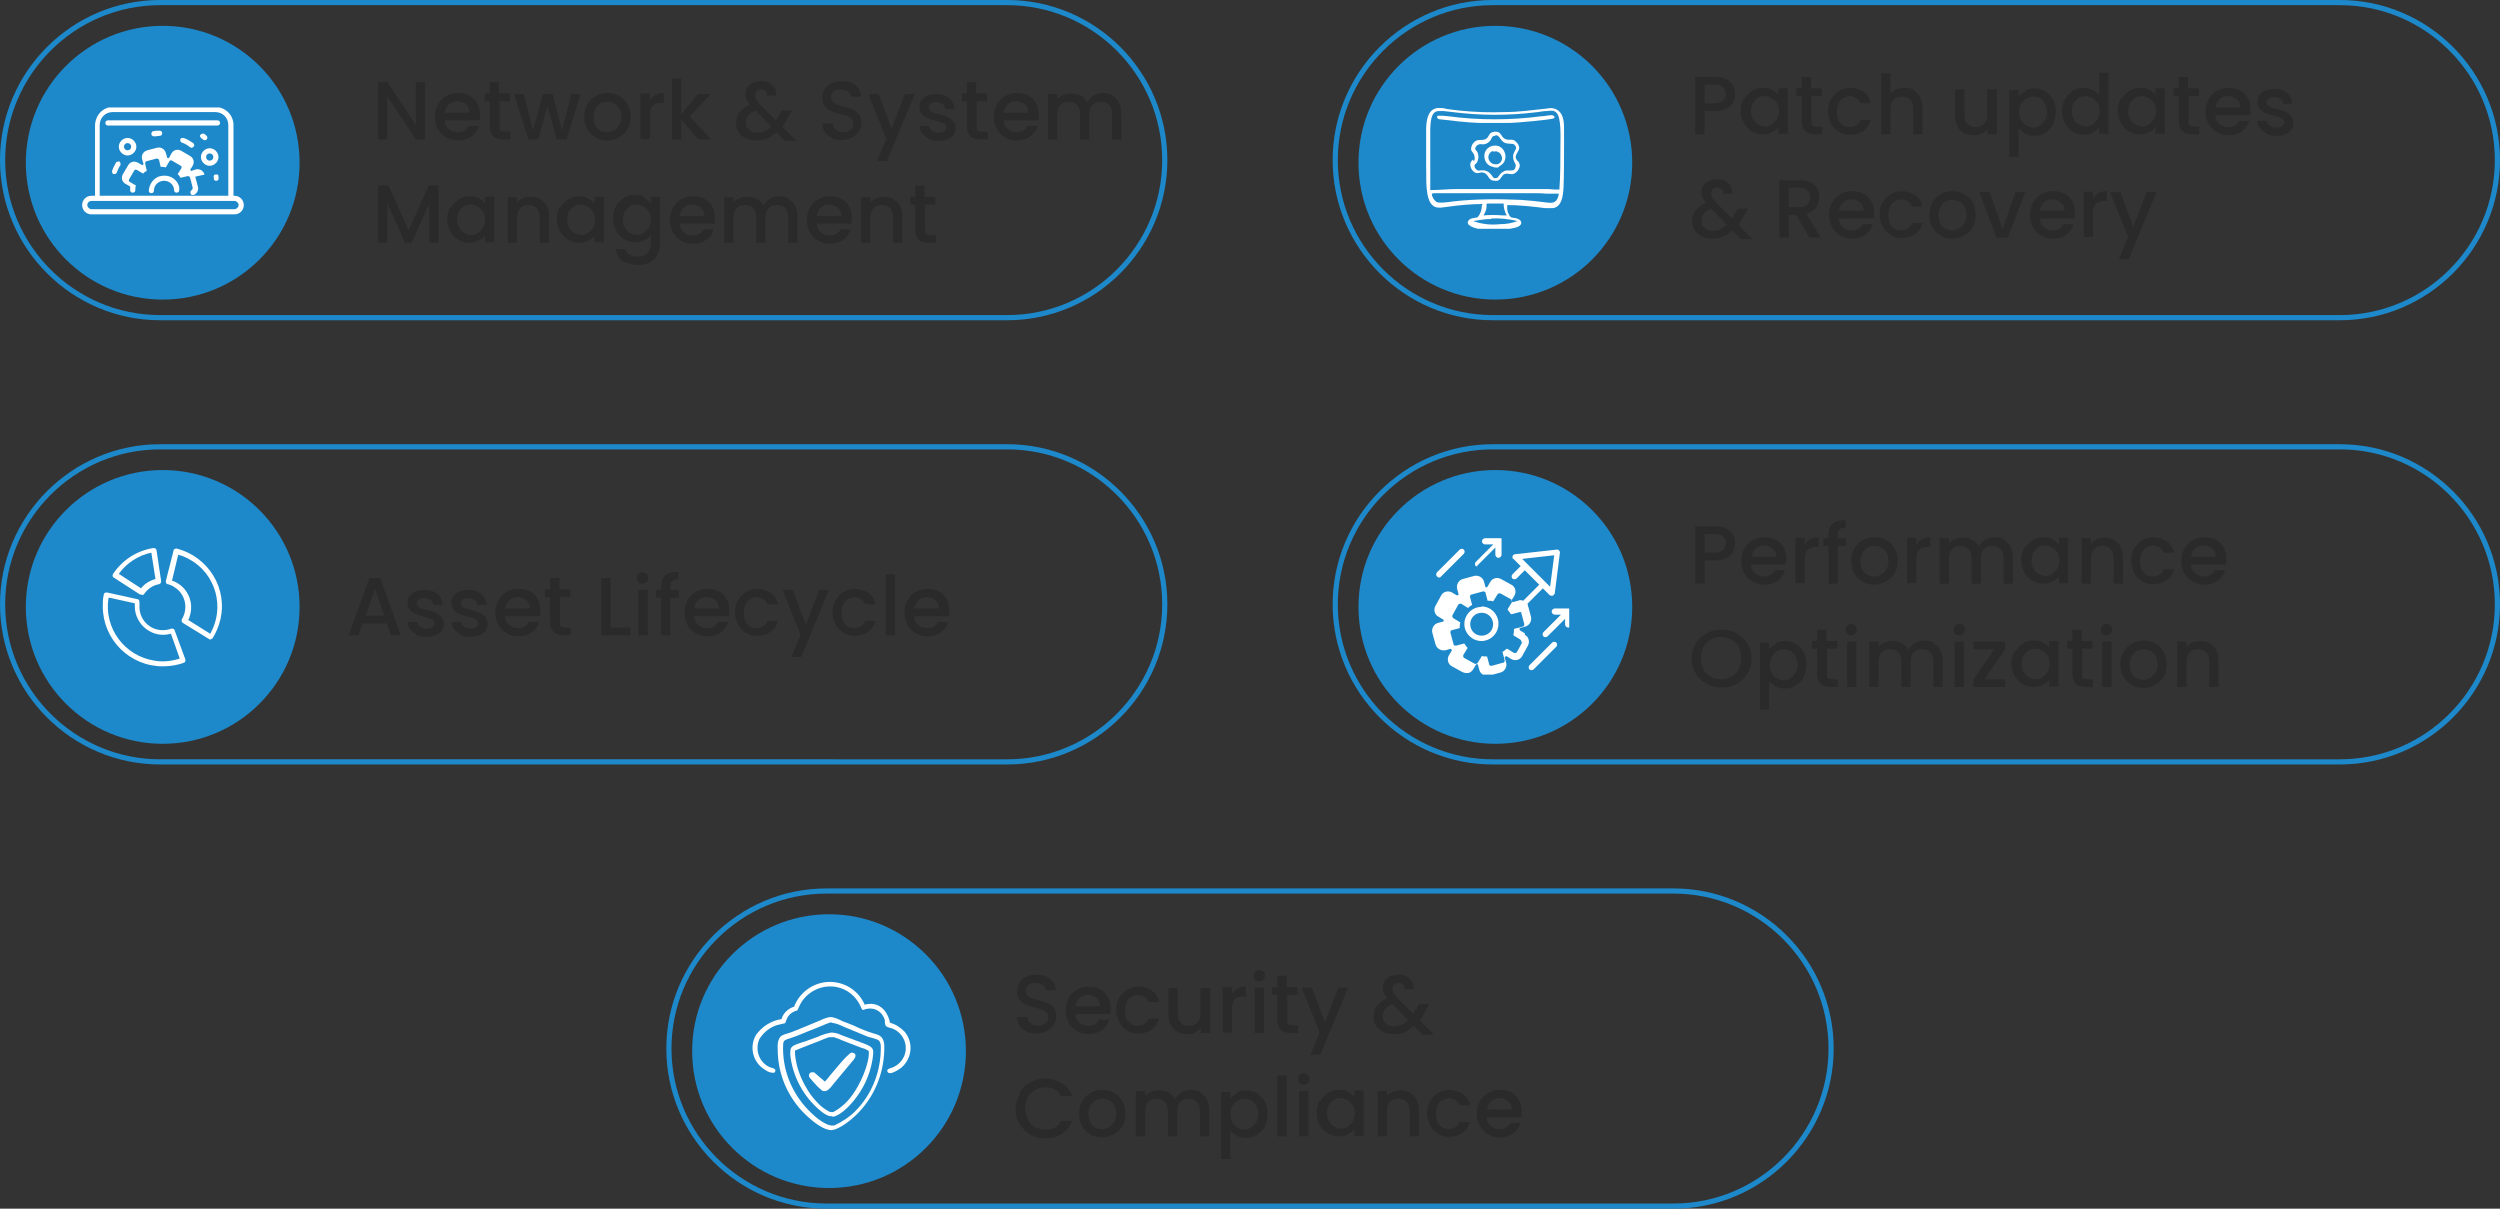 <?xml version="1.0" encoding="UTF-8"?> <svg xmlns="http://www.w3.org/2000/svg" xmlns:xlink="http://www.w3.org/1999/xlink" id="Layer_1" version="1.1" viewBox="0 0 484 234"><rect x="0" y="0" width="484" height="234" fill="#333333" stroke="none"/><defs><style> .st0 { clip-path: url(#clippath-4); } .st1 { fill: #2a2a2a; } .st2 { fill: #1d89ca; } .st3 { fill: #fff; } .st4, .st5 { fill: none; } .st6 { clip-path: url(#clippath-1); } .st7 { isolation: isolate; } .st8 { clip-path: url(#clippath-3); } .st5 { stroke: #1d89ca; } .st9 { clip-path: url(#clippath-2); } .st10 { clip-path: url(#clippath); } </style><clipPath id="clippath"><rect class="st4" x="15.9" y="20.8" width="31.3" height="20.7"></rect></clipPath><clipPath id="clippath-1"><rect class="st4" x="276.1" y="20.8" width="26.7" height="23.5"></rect></clipPath><clipPath id="clippath-2"><rect class="st4" x="19.9" y="106" width="23.1" height="23"></rect></clipPath><clipPath id="clippath-3"><rect class="st4" x="277.1" y="104.1" width="26.7" height="26.5"></rect></clipPath><clipPath id="clippath-4"><rect class="st4" x="145.7" y="190.1" width="30.5" height="28.7"></rect></clipPath></defs><g id="Infrastructure_Managed"><g id="Rectangle_143"><path class="st4" d="M31,0h164c17.1,0,31,13.9,31,31h0c0,17.1-13.9,31-31,31H31C13.9,62,0,48.1,0,31h0C0,13.9,13.9,0,31,0Z"></path><path class="st5" d="M31,.5h164c16.8,0,30.5,13.7,30.5,30.5h0c0,16.8-13.7,30.5-30.5,30.5H31C14.2,61.5.5,47.8.5,31h0C.5,14.2,14.2.5,31,.5Z"></path></g><g id="Rectangle_147"><path class="st4" d="M31,86h164c17.1,0,31,13.9,31,31h0c0,17.1-13.9,31-31,31H31c-17.1,0-31-13.9-31-31h0c0-17.1,13.9-31,31-31Z"></path><path class="st5" d="M31,86.5h164c16.8,0,30.5,13.7,30.5,30.5h0c0,16.8-13.7,30.5-30.5,30.5H31c-16.8,0-30.5-13.7-30.5-30.5h0c0-16.8,13.7-30.5,30.5-30.5Z"></path></g><g id="Rectangle_310"><path class="st4" d="M160,172h164c17.1,0,31,13.9,31,31h0c0,17.1-13.9,31-31,31h-164c-17.1,0-31-13.9-31-31h0c0-17.1,13.9-31,31-31Z"></path><path class="st5" d="M160,172.5h164c16.8,0,30.5,13.7,30.5,30.5h0c0,16.8-13.7,30.5-30.5,30.5h-164c-16.8,0-30.5-13.7-30.5-30.5h0c0-16.8,13.7-30.5,30.5-30.5Z"></path></g><g id="Rectangle_145"><path class="st4" d="M289,0h164c17.1,0,31,13.9,31,31h0c0,17.1-13.9,31-31,31h-164c-17.1,0-31-13.9-31-31h0c0-17.1,13.9-31,31-31Z"></path><path class="st5" d="M289,.5h164c16.8,0,30.5,13.7,30.5,30.5h0c0,16.8-13.7,30.5-30.5,30.5h-164c-16.8,0-30.5-13.7-30.5-30.5h0c0-16.8,13.7-30.5,30.5-30.5Z"></path></g><g id="Rectangle_146"><path class="st4" d="M289,86h164c17.1,0,31,13.9,31,31h0c0,17.1-13.9,31-31,31h-164c-17.1,0-31-13.9-31-31h0c0-17.1,13.9-31,31-31Z"></path><path class="st5" d="M289,86.5h164c16.8,0,30.5,13.7,30.5,30.5h0c0,16.8-13.7,30.5-30.5,30.5h-164c-16.8,0-30.5-13.7-30.5-30.5h0c0-16.8,13.7-30.5,30.5-30.5Z"></path></g><g id="Network_System_Management" class="st7"><g class="st7"><path class="st1" d="M82.3,27h-1.8l-5.5-8.3v8.3h-1.8v-11.1h1.8l5.5,8.3v-8.3h1.8v11.1Z"></path><path class="st1" d="M92.8,23.3h-6.7c0,.7.3,1.3.8,1.7.5.4,1,.6,1.7.6,1,0,1.7-.4,2.1-1.2h2c-.3.8-.7,1.5-1.4,2s-1.6.8-2.6.8-1.6-.2-2.3-.6c-.7-.4-1.2-.9-1.6-1.6-.4-.7-.6-1.5-.6-2.4s.2-1.7.6-2.4c.4-.7.9-1.2,1.6-1.6.7-.4,1.4-.6,2.3-.6s1.6.2,2.2.5c.7.4,1.2.9,1.5,1.5.4.7.5,1.4.5,2.3s0,.6,0,.9ZM90.9,21.8c0-.7-.3-1.2-.7-1.6-.5-.4-1.1-.6-1.7-.6s-1.2.2-1.6.6c-.4.4-.7.9-.8,1.6h4.9Z"></path><path class="st1" d="M96.7,19.7v4.9c0,.3,0,.6.2.7.2.1.4.2.8.2h1.1v1.5h-1.4c-.8,0-1.5-.2-1.9-.6-.4-.4-.7-1-.7-1.9v-4.9h-1v-1.5h1v-2.2h1.8v2.2h2.1v1.5h-2.1Z"></path><path class="st1" d="M112.4,18.2l-2.7,8.8h-1.9l-1.8-6.5-1.8,6.5h-1.9l-2.8-8.8h1.9l1.8,7.1,1.9-7.1h1.9l1.8,7.1,1.8-7.1h1.8Z"></path><path class="st1" d="M115.3,26.6c-.7-.4-1.2-.9-1.6-1.6-.4-.7-.6-1.5-.6-2.4s.2-1.7.6-2.4c.4-.7.9-1.2,1.6-1.6.7-.4,1.4-.6,2.3-.6s1.6.2,2.3.6c.7.4,1.2.9,1.6,1.6s.6,1.5.6,2.4-.2,1.7-.6,2.4c-.4.7-1,1.2-1.7,1.6s-1.5.6-2.3.6-1.6-.2-2.3-.6ZM118.9,25.2c.4-.2.7-.6,1-1,.3-.4.4-1,.4-1.6s-.1-1.2-.4-1.6-.6-.8-1-1-.8-.3-1.3-.3-.9.1-1.3.3-.7.6-1,1c-.2.4-.4,1-.4,1.6,0,.9.2,1.7.7,2.2s1.1.8,1.8.8.9-.1,1.3-.3Z"></path><path class="st1" d="M126.9,18.4c.4-.3,1-.4,1.6-.4v1.9h-.5c-.7,0-1.3.2-1.6.5-.4.4-.6,1-.6,1.9v4.6h-1.8v-8.8h1.8v1.3c.3-.4.6-.8,1.1-1Z"></path><path class="st1" d="M133.6,22.6l4.1,4.4h-2.5l-3.3-3.8v3.8h-1.8v-11.8h1.8v6.9l3.2-3.9h2.5l-4.1,4.4Z"></path><path class="st1" d="M151.7,27l-1.4-1.4c-.5.5-1.1.9-1.7,1.2-.6.3-1.3.4-2.1.4s-1.5-.1-2.1-.4-1.1-.7-1.4-1.2c-.3-.5-.5-1.1-.5-1.8s.2-1.5.7-2.1,1.1-1.1,2-1.4c-.3-.4-.5-.7-.7-1-.1-.3-.2-.7-.2-1.1s.1-.9.4-1.3.6-.7,1.1-.9,1-.3,1.6-.3,1.2.1,1.6.4c.4.2.8.6,1,1s.3.9.3,1.4h-1.8c0-.4,0-.7-.3-.9-.2-.2-.5-.3-.8-.3s-.6.1-.9.3c-.2.2-.3.5-.3.8s0,.6.2.9c.2.3.5.6.9,1.1l2.9,2.9,1.1-1.9h2l-1.4,2.5-.4.7,2.7,2.7h-2.4ZM149.2,24.4l-2.9-3c-1.3.5-1.9,1.3-1.9,2.3s.2,1,.6,1.4c.4.4.9.6,1.6.6,1,0,1.9-.4,2.7-1.2Z"></path><path class="st1" d="M161.1,26.7c-.6-.3-1.1-.6-1.4-1.1-.3-.5-.5-1-.5-1.7h2c0,.5.2.9.6,1.2.3.3.8.5,1.4.5s1.1-.2,1.5-.5.5-.7.5-1.2-.1-.7-.3-.9c-.2-.2-.5-.4-.8-.5-.3-.1-.8-.3-1.4-.4-.7-.2-1.3-.4-1.8-.6-.5-.2-.8-.5-1.2-.9s-.5-1-.5-1.7.2-1.2.5-1.7c.3-.5.8-.8,1.3-1.1.6-.3,1.2-.4,2-.4,1.1,0,2,.3,2.6.8.7.5,1.1,1.3,1.1,2.2h-2c0-.4-.2-.8-.6-1s-.8-.4-1.4-.4-.9.1-1.3.4-.5.7-.5,1.2.1.6.3.8c.2.2.5.4.8.5.3.1.8.3,1.3.4.7.2,1.3.4,1.8.6.5.2.9.5,1.2.9.3.4.5,1,.5,1.7s-.2,1.1-.5,1.6c-.3.5-.7.9-1.3,1.2-.6.3-1.3.5-2.1.5s-1.4-.1-2-.4Z"></path><path class="st1" d="M177.1,18.2l-5.4,13h-1.9l1.8-4.3-3.5-8.7h2l2.5,6.7,2.6-6.7h1.9Z"></path><path class="st1" d="M179.8,26.8c-.5-.2-1-.6-1.3-1-.3-.4-.5-.9-.5-1.4h1.9c0,.4.2.7.5.9.3.2.7.4,1.2.4s.9,0,1.2-.3c.3-.2.4-.5.4-.8s-.2-.6-.5-.7c-.3-.2-.8-.3-1.5-.5-.7-.2-1.2-.4-1.6-.5-.4-.2-.8-.4-1.1-.8-.3-.4-.5-.8-.5-1.4s.1-.9.4-1.3c.3-.4.7-.7,1.2-.9.5-.2,1.1-.3,1.8-.3,1,0,1.8.3,2.4.8.6.5.9,1.2,1,2.1h-1.8c0-.4-.2-.7-.5-.9-.3-.2-.7-.4-1.2-.4s-.8,0-1.1.3c-.3.2-.4.4-.4.7s0,.4.3.6c.2.2.4.3.6.4.2,0,.6.2,1.1.3.6.2,1.2.3,1.6.5.4.2.8.4,1.1.8.3.3.5.8.5,1.4,0,.5-.1.9-.4,1.3s-.7.7-1.2.9c-.5.2-1.1.3-1.8.3s-1.3-.1-1.9-.4Z"></path><path class="st1" d="M189.1,19.7v4.9c0,.3,0,.6.2.7.2.1.4.2.8.2h1.1v1.5h-1.4c-.8,0-1.5-.2-1.9-.6-.4-.4-.7-1-.7-1.9v-4.9h-1v-1.5h1v-2.2h1.8v2.2h2.1v1.5h-2.1Z"></path><path class="st1" d="M201,23.3h-6.7c0,.7.3,1.3.8,1.7.5.4,1,.6,1.7.6,1,0,1.7-.4,2.1-1.2h2c-.3.8-.7,1.5-1.4,2s-1.6.8-2.6.8-1.6-.2-2.3-.6c-.7-.4-1.2-.9-1.6-1.6-.4-.7-.6-1.5-.6-2.4s.2-1.7.6-2.4c.4-.7.9-1.2,1.6-1.6.7-.4,1.4-.6,2.3-.6s1.6.2,2.2.5c.7.4,1.2.9,1.5,1.5.4.7.5,1.4.5,2.3s0,.6,0,.9ZM199.1,21.8c0-.7-.3-1.2-.7-1.6-.5-.4-1.1-.6-1.7-.6s-1.2.2-1.6.6c-.4.4-.7.9-.8,1.6h4.9Z"></path><path class="st1" d="M215.3,18.5c.5.3,1,.7,1.3,1.3.3.6.5,1.2.5,2v5.2h-1.8v-4.9c0-.8-.2-1.4-.6-1.8-.4-.4-.9-.6-1.6-.6s-1.2.2-1.6.6c-.4.4-.6,1-.6,1.8v4.9h-1.8v-4.9c0-.8-.2-1.4-.6-1.8-.4-.4-.9-.6-1.6-.6s-1.2.2-1.6.6c-.4.4-.6,1-.6,1.8v4.9h-1.8v-8.8h1.8v1c.3-.4.7-.6,1.1-.8.5-.2.9-.3,1.5-.3s1.3.1,1.9.4,1,.7,1.3,1.3c.3-.5.7-1,1.2-1.3.6-.3,1.2-.5,1.8-.5s1.3.1,1.9.4Z"></path></g><g class="st7"><path class="st1" d="M84.9,35.9v11.1h-1.8v-7.6l-3.4,7.6h-1.3l-3.4-7.6v7.6h-1.8v-11.1h2l3.9,8.7,3.9-8.7h2Z"></path><path class="st1" d="M87.3,40.2c.4-.7.9-1.2,1.5-1.6.6-.4,1.3-.6,2.1-.6s1.3.1,1.8.4c.5.3.9.6,1.2,1v-1.3h1.8v8.8h-1.8v-1.3c-.3.4-.7.8-1.3,1-.5.3-1.1.4-1.8.4s-1.5-.2-2.1-.6c-.6-.4-1.1-.9-1.5-1.6-.4-.7-.6-1.5-.6-2.4s.2-1.7.6-2.4ZM93.5,41c-.3-.4-.6-.8-1-1-.4-.2-.8-.4-1.3-.4s-.9.1-1.3.3c-.4.2-.7.6-1,1-.3.4-.4,1-.4,1.6s.1,1.1.4,1.6c.3.5.6.8,1,1s.8.4,1.3.4.9-.1,1.3-.4c.4-.2.7-.6,1-1,.3-.5.4-1,.4-1.6s-.1-1.1-.4-1.6Z"></path><path class="st1" d="M104.5,38.5c.5.3,1,.7,1.3,1.3.3.6.5,1.2.5,2v5.2h-1.8v-4.9c0-.8-.2-1.4-.6-1.8-.4-.4-.9-.6-1.6-.6s-1.2.2-1.6.6c-.4.4-.6,1-.6,1.8v4.9h-1.8v-8.8h1.8v1c.3-.4.7-.6,1.1-.8.5-.2,1-.3,1.5-.3s1.3.1,1.9.4Z"></path><path class="st1" d="M108.5,40.2c.4-.7.9-1.2,1.5-1.6.6-.4,1.3-.6,2.1-.6s1.3.1,1.8.4c.5.3.9.6,1.2,1v-1.3h1.8v8.8h-1.8v-1.3c-.3.4-.7.8-1.3,1-.5.3-1.1.4-1.8.4s-1.5-.2-2.1-.6c-.6-.4-1.1-.9-1.5-1.6-.4-.7-.6-1.5-.6-2.4s.2-1.7.6-2.4ZM114.8,41c-.3-.4-.6-.8-1-1-.4-.2-.8-.4-1.3-.4s-.9.1-1.3.3c-.4.2-.7.6-1,1-.3.4-.4,1-.4,1.6s.1,1.1.4,1.6c.3.5.6.8,1,1s.8.4,1.3.4.9-.1,1.3-.4c.4-.2.7-.6,1-1,.3-.5.4-1,.4-1.6s-.1-1.1-.4-1.6Z"></path><path class="st1" d="M124.8,38.4c.5.3.9.6,1.2,1v-1.3h1.8v9c0,.8-.2,1.5-.5,2.2-.3.6-.8,1.1-1.5,1.5-.6.4-1.4.5-2.3.5s-2.2-.3-3-.8c-.8-.6-1.2-1.3-1.3-2.3h1.8c.1.5.4.8.9,1.1.5.3,1,.4,1.6.4s1.3-.2,1.8-.7c.5-.4.7-1.1.7-2v-1.5c-.3.4-.7.8-1.3,1-.5.3-1.1.4-1.8.4s-1.5-.2-2.1-.6c-.6-.4-1.1-.9-1.5-1.6-.4-.7-.6-1.5-.6-2.4s.2-1.7.6-2.4.9-1.2,1.5-1.6c.6-.4,1.3-.6,2.1-.6s1.3.1,1.8.4ZM125.6,41c-.3-.4-.6-.8-1-1-.4-.2-.8-.4-1.3-.4s-.9.1-1.3.3c-.4.2-.7.6-1,1-.3.4-.4,1-.4,1.6s.1,1.1.4,1.6c.3.5.6.8,1,1s.8.4,1.3.4.9-.1,1.3-.4c.4-.2.7-.6,1-1,.3-.5.4-1,.4-1.6s-.1-1.1-.4-1.6Z"></path><path class="st1" d="M138.3,43.3h-6.7c0,.7.3,1.3.8,1.7.5.4,1,.6,1.7.6,1,0,1.7-.4,2.1-1.2h2c-.3.8-.7,1.5-1.4,2s-1.6.8-2.6.8-1.6-.2-2.3-.6c-.7-.4-1.2-.9-1.6-1.6-.4-.7-.6-1.5-.6-2.4s.2-1.7.6-2.4c.4-.7.9-1.2,1.6-1.6.7-.4,1.4-.6,2.3-.6s1.6.2,2.2.5c.7.4,1.2.9,1.5,1.5.4.7.5,1.4.5,2.3s0,.6,0,.9ZM136.4,41.8c0-.7-.3-1.2-.7-1.6-.5-.4-1.1-.6-1.7-.6s-1.2.2-1.6.6c-.4.4-.7.9-.8,1.6h4.9Z"></path><path class="st1" d="M152.6,38.5c.5.3,1,.7,1.3,1.3.3.6.5,1.2.5,2v5.2h-1.8v-4.9c0-.8-.2-1.4-.6-1.8-.4-.4-.9-.6-1.6-.6s-1.2.2-1.6.6c-.4.4-.6,1-.6,1.8v4.9h-1.8v-4.9c0-.8-.2-1.4-.6-1.8-.4-.4-.9-.6-1.6-.6s-1.2.2-1.6.6c-.4.4-.6,1-.6,1.8v4.9h-1.8v-8.8h1.8v1c.3-.4.7-.6,1.1-.8.5-.2.9-.3,1.5-.3s1.3.1,1.9.4,1,.7,1.3,1.3c.3-.5.7-1,1.2-1.3.6-.3,1.2-.5,1.8-.5s1.3.1,1.9.4Z"></path><path class="st1" d="M164.8,43.3h-6.7c0,.7.3,1.3.8,1.7.5.4,1,.6,1.7.6,1,0,1.7-.4,2.1-1.2h2c-.3.8-.7,1.5-1.4,2s-1.6.8-2.6.8-1.6-.2-2.3-.6c-.7-.4-1.2-.9-1.6-1.6-.4-.7-.6-1.5-.6-2.4s.2-1.7.6-2.4c.4-.7.9-1.2,1.6-1.6.7-.4,1.4-.6,2.3-.6s1.6.2,2.2.5c.7.4,1.2.9,1.5,1.5.4.7.5,1.4.5,2.3s0,.6,0,.9ZM162.9,41.8c0-.7-.3-1.2-.7-1.6-.5-.4-1.1-.6-1.7-.6s-1.2.2-1.6.6c-.4.4-.7.9-.8,1.6h4.9Z"></path><path class="st1" d="M172.9,38.5c.5.3,1,.7,1.3,1.3.3.6.5,1.2.5,2v5.2h-1.8v-4.9c0-.8-.2-1.4-.6-1.8-.4-.4-.9-.6-1.6-.6s-1.2.2-1.6.6c-.4.4-.6,1-.6,1.8v4.9h-1.8v-8.8h1.8v1c.3-.4.7-.6,1.1-.8.5-.2,1-.3,1.5-.3s1.3.1,1.9.4Z"></path><path class="st1" d="M179.1,39.7v4.9c0,.3,0,.6.2.7.2.1.4.2.8.2h1.1v1.5h-1.4c-.8,0-1.5-.2-1.9-.6-.4-.4-.7-1-.7-1.9v-4.9h-1v-1.5h1v-2.2h1.8v2.2h2.1v1.5h-2.1Z"></path></g></g><g id="Asset_Lifecycle" class="st7"><g class="st7"><path class="st1" d="M74.9,120.7h-4.7l-.8,2.3h-1.9l4-11.1h2.1l4,11.1h-1.9l-.8-2.3ZM74.4,119.2l-1.8-5.2-1.8,5.2h3.6Z"></path><path class="st1" d="M80.7,122.8c-.5-.2-1-.6-1.3-1-.3-.4-.5-.9-.5-1.4h1.9c0,.4.2.7.5.9.3.2.7.4,1.2.4s.9,0,1.2-.3c.3-.2.4-.5.4-.8s-.2-.6-.5-.7c-.3-.2-.8-.3-1.5-.5-.7-.2-1.2-.4-1.6-.5-.4-.2-.8-.4-1.1-.8-.3-.4-.5-.8-.5-1.4s.1-.9.4-1.3c.3-.4.7-.7,1.2-.9.5-.2,1.1-.3,1.8-.3,1,0,1.8.3,2.4.8.6.5.9,1.2,1,2.1h-1.8c0-.4-.2-.7-.5-.9-.3-.2-.7-.4-1.2-.4s-.8,0-1.1.3c-.3.2-.4.4-.4.7s0,.4.3.6c.2.2.4.3.6.4.2,0,.6.2,1.1.3.6.2,1.2.3,1.6.5.4.2.8.4,1.1.8.3.3.5.8.5,1.4,0,.5-.1.9-.4,1.3s-.7.7-1.2.9c-.5.2-1.1.3-1.8.3s-1.3-.1-1.9-.4Z"></path><path class="st1" d="M89.2,122.8c-.5-.2-1-.6-1.3-1-.3-.4-.5-.9-.5-1.4h1.9c0,.4.2.7.5.9.3.2.7.4,1.2.4s.9,0,1.2-.3c.3-.2.4-.5.4-.8s-.2-.6-.5-.7c-.3-.2-.8-.3-1.5-.5-.7-.2-1.2-.4-1.6-.5-.4-.2-.8-.4-1.1-.8-.3-.4-.5-.8-.5-1.4s.1-.9.4-1.3c.3-.4.7-.7,1.2-.9.5-.2,1.1-.3,1.8-.3,1,0,1.8.3,2.4.8.6.5.9,1.2,1,2.1h-1.8c0-.4-.2-.7-.5-.9-.3-.2-.7-.4-1.2-.4s-.8,0-1.1.3c-.3.2-.4.4-.4.7s0,.4.3.6c.2.2.4.3.6.4.2,0,.6.2,1.1.3.6.2,1.2.3,1.6.5.4.2.8.4,1.1.8.3.3.5.8.5,1.4,0,.5-.1.9-.4,1.3s-.7.7-1.2.9c-.5.2-1.1.3-1.8.3s-1.3-.1-1.9-.4Z"></path><path class="st1" d="M104.5,119.3h-6.7c0,.7.3,1.3.8,1.7.5.4,1,.6,1.7.6,1,0,1.7-.4,2.1-1.2h2c-.3.8-.7,1.5-1.4,2s-1.6.8-2.6.8-1.6-.2-2.3-.6c-.7-.4-1.2-.9-1.6-1.6-.4-.7-.6-1.5-.6-2.4s.2-1.7.6-2.4c.4-.7.9-1.2,1.6-1.6.7-.4,1.4-.6,2.3-.6s1.6.2,2.2.5c.7.4,1.2.9,1.5,1.5.4.7.5,1.4.5,2.3s0,.6,0,.9ZM102.6,117.8c0-.7-.3-1.2-.7-1.6-.5-.4-1.1-.6-1.7-.6s-1.2.2-1.6.6c-.4.4-.7.9-.8,1.6h4.9Z"></path><path class="st1" d="M108.4,115.7v4.9c0,.3,0,.6.2.7.2.1.4.2.8.2h1.1v1.5h-1.4c-.8,0-1.5-.2-1.9-.6-.4-.4-.7-1-.7-1.9v-4.9h-1v-1.5h1v-2.2h1.8v2.2h2.1v1.5h-2.1Z"></path><path class="st1" d="M118.2,121.5h3.8v1.5h-5.6v-11.1h1.8v9.6Z"></path><path class="st1" d="M123.6,112.7c-.2-.2-.3-.5-.3-.8s.1-.6.3-.8c.2-.2.5-.3.8-.3s.6.1.8.3c.2.2.3.5.3.8s-.1.6-.3.8c-.2.2-.5.3-.8.3s-.6-.1-.8-.3ZM125.4,114.2v8.8h-1.8v-8.8h1.8Z"></path><path class="st1" d="M131.4,115.7h-1.6v7.3h-1.8v-7.3h-1v-1.5h1v-.6c0-1,.3-1.8.8-2.2s1.4-.7,2.5-.7v1.5c-.6,0-.9.1-1.2.3s-.3.6-.3,1.1v.6h1.6v1.5Z"></path><path class="st1" d="M141.1,119.3h-6.7c0,.7.3,1.3.8,1.7.5.4,1,.6,1.7.6,1,0,1.7-.4,2.1-1.2h2c-.3.8-.7,1.5-1.4,2s-1.6.8-2.6.8-1.6-.2-2.3-.6c-.7-.4-1.2-.9-1.6-1.6-.4-.7-.6-1.5-.6-2.4s.2-1.7.6-2.4c.4-.7.9-1.2,1.6-1.6.7-.4,1.4-.6,2.3-.6s1.6.2,2.2.5c.7.4,1.2.9,1.5,1.5.4.7.5,1.4.5,2.3s0,.6,0,.9ZM139.2,117.8c0-.7-.3-1.2-.7-1.6-.5-.4-1.1-.6-1.7-.6s-1.2.2-1.6.6c-.4.4-.7.9-.8,1.6h4.9Z"></path><path class="st1" d="M142.9,116.2c.4-.7.9-1.2,1.5-1.6.7-.4,1.4-.6,2.2-.6s1.9.3,2.6.8c.7.5,1.2,1.2,1.4,2.2h-2c-.2-.4-.4-.8-.8-1-.4-.2-.8-.4-1.3-.4s-1.3.3-1.8.8c-.4.5-.7,1.3-.7,2.2s.2,1.7.7,2.2c.4.5,1,.8,1.8.8s1.8-.5,2.1-1.4h2c-.3.9-.7,1.6-1.4,2.1-.7.5-1.6.8-2.6.8s-1.6-.2-2.2-.6-1.2-.9-1.5-1.6c-.4-.7-.6-1.5-.6-2.4s.2-1.7.6-2.4Z"></path><path class="st1" d="M160.5,114.2l-5.4,13h-1.9l1.8-4.3-3.5-8.7h2l2.5,6.7,2.6-6.7h1.9Z"></path><path class="st1" d="M161.8,116.2c.4-.7.9-1.2,1.5-1.6.7-.4,1.4-.6,2.2-.6s1.9.3,2.6.8c.7.5,1.2,1.2,1.4,2.2h-2c-.2-.4-.4-.8-.8-1-.4-.2-.8-.4-1.3-.4s-1.3.3-1.8.8c-.4.5-.7,1.3-.7,2.2s.2,1.7.7,2.2c.4.5,1,.8,1.8.8s1.8-.5,2.1-1.4h2c-.3.9-.7,1.6-1.4,2.1-.7.5-1.6.8-2.6.8s-1.6-.2-2.2-.6-1.2-.9-1.5-1.6c-.4-.7-.6-1.5-.6-2.4s.2-1.7.6-2.4Z"></path><path class="st1" d="M173.3,111.2v11.8h-1.8v-11.8h1.8Z"></path><path class="st1" d="M183.7,119.3h-6.7c0,.7.3,1.3.8,1.7.5.4,1,.6,1.7.6,1,0,1.7-.4,2.1-1.2h2c-.3.8-.7,1.5-1.4,2s-1.6.8-2.6.8-1.6-.2-2.3-.6c-.7-.4-1.2-.9-1.6-1.6-.4-.7-.6-1.5-.6-2.4s.2-1.7.6-2.4c.4-.7.9-1.2,1.6-1.6.7-.4,1.4-.6,2.3-.6s1.6.2,2.2.5c.7.4,1.2.9,1.5,1.5.4.7.5,1.4.5,2.3s0,.6,0,.9ZM181.8,117.8c0-.7-.3-1.2-.7-1.6-.5-.4-1.1-.6-1.7-.6s-1.2.2-1.6.6c-.4.4-.7.9-.8,1.6h4.9Z"></path></g></g><g id="Security_Compliance" class="st7"><g class="st7"><path class="st1" d="M198.8,199.7c-.6-.3-1.1-.6-1.4-1.1-.3-.5-.5-1-.5-1.7h2c0,.5.2.9.6,1.2.3.3.8.5,1.4.5s1.1-.2,1.5-.5.5-.7.5-1.2-.1-.7-.3-.9c-.2-.2-.5-.4-.8-.5-.3-.1-.8-.3-1.4-.4-.7-.2-1.3-.4-1.8-.6-.5-.2-.8-.5-1.2-.9s-.5-1-.5-1.7.2-1.2.5-1.7c.3-.5.8-.8,1.3-1.1.6-.3,1.2-.4,2-.4,1.1,0,2,.3,2.6.8.7.5,1.1,1.3,1.1,2.2h-2c0-.4-.2-.8-.6-1s-.8-.4-1.4-.4-.9.1-1.3.4-.5.7-.5,1.2.1.6.3.8c.2.2.5.4.8.5.3.1.8.3,1.3.4.7.2,1.3.4,1.8.6.5.2.9.5,1.2.9.3.4.5,1,.5,1.7s-.2,1.1-.5,1.6c-.3.5-.7.9-1.3,1.2-.6.3-1.3.5-2.1.5s-1.4-.1-2-.4Z"></path><path class="st1" d="M214.9,196.3h-6.7c0,.7.3,1.3.8,1.7.5.4,1,.6,1.7.6,1,0,1.7-.4,2.1-1.2h2c-.3.8-.7,1.5-1.4,2s-1.6.8-2.6.8-1.6-.2-2.3-.6c-.7-.4-1.2-.9-1.6-1.6-.4-.7-.6-1.5-.6-2.4s.2-1.7.6-2.4c.4-.7.9-1.2,1.6-1.6.7-.4,1.4-.6,2.3-.6s1.6.2,2.2.5c.7.4,1.2.9,1.5,1.5.4.7.5,1.4.5,2.3s0,.6,0,.9ZM213,194.8c0-.7-.3-1.2-.7-1.6-.5-.4-1.1-.6-1.7-.6s-1.2.2-1.6.6c-.4.4-.7.9-.8,1.6h4.9Z"></path><path class="st1" d="M216.7,193.2c.4-.7.9-1.2,1.5-1.6.7-.4,1.4-.6,2.2-.6s1.9.3,2.6.8c.7.5,1.2,1.2,1.4,2.2h-2c-.2-.4-.4-.8-.8-1-.4-.2-.8-.4-1.3-.4s-1.3.3-1.8.8c-.4.5-.7,1.3-.7,2.2s.2,1.7.7,2.2c.4.5,1,.8,1.8.8s1.8-.5,2.1-1.4h2c-.3.9-.7,1.6-1.4,2.1-.7.5-1.6.8-2.6.8s-1.6-.2-2.2-.6-1.2-.9-1.5-1.6c-.4-.7-.6-1.5-.6-2.4s.2-1.7.6-2.4Z"></path><path class="st1" d="M234.3,191.2v8.8h-1.8v-1c-.3.4-.7.6-1.1.9s-1,.3-1.5.3-1.3-.1-1.9-.4c-.5-.3-1-.7-1.3-1.3-.3-.6-.5-1.2-.5-2v-5.2h1.8v4.9c0,.8.2,1.4.6,1.8.4.4.9.6,1.6.6s1.2-.2,1.6-.6c.4-.4.6-1,.6-1.8v-4.9h1.8Z"></path><path class="st1" d="M239.6,191.4c.4-.3,1-.4,1.6-.4v1.9h-.5c-.7,0-1.3.2-1.6.5-.4.4-.6,1-.6,1.9v4.6h-1.8v-8.8h1.8v1.3c.3-.4.6-.8,1.1-1Z"></path><path class="st1" d="M243,189.7c-.2-.2-.3-.5-.3-.8s.1-.6.3-.8c.2-.2.5-.3.8-.3s.6.1.8.3c.2.2.3.5.3.8s-.1.6-.3.8-.5.3-.8.3-.6-.1-.8-.3ZM244.7,191.2v8.8h-1.8v-8.8h1.8Z"></path><path class="st1" d="M249.2,192.7v4.9c0,.3,0,.6.2.7.2.1.4.2.8.2h1.1v1.5h-1.4c-.8,0-1.5-.2-1.9-.6-.4-.4-.7-1-.7-1.9v-4.9h-1v-1.5h1v-2.2h1.8v2.2h2.1v1.5h-2.1Z"></path><path class="st1" d="M261,191.2l-5.4,13h-1.9l1.8-4.3-3.5-8.7h2l2.5,6.7,2.6-6.7h1.9Z"></path><path class="st1" d="M275.1,200l-1.4-1.4c-.5.5-1.1.9-1.7,1.2-.6.3-1.3.4-2.1.4s-1.5-.1-2.1-.4-1.1-.7-1.4-1.2c-.3-.5-.5-1.1-.5-1.8s.2-1.5.7-2.1,1.1-1.1,2-1.4c-.3-.4-.5-.7-.7-1-.1-.3-.2-.7-.2-1.1s.1-.9.4-1.3c.3-.4.6-.7,1.1-.9.5-.2,1-.3,1.6-.3s1.2.1,1.6.4c.4.2.8.6,1,1s.3.9.3,1.4h-1.8c0-.4,0-.7-.3-.9-.2-.2-.5-.3-.8-.3s-.6.1-.9.3c-.2.2-.3.5-.3.8s0,.6.2.9c.2.3.5.6.9,1.1l2.9,2.9,1.1-1.9h2l-1.4,2.5-.4.7,2.7,2.7h-2.4ZM272.5,197.4l-2.9-3c-1.3.5-1.9,1.3-1.9,2.3s.2,1,.6,1.4c.4.4.9.6,1.6.6,1,0,1.9-.4,2.7-1.2Z"></path></g><g class="st7"><path class="st1" d="M197.4,211.5c.5-.9,1.2-1.5,2.1-2,.9-.5,1.8-.7,2.9-.7s2.2.3,3.2.9c.9.6,1.6,1.4,2,2.5h-2.2c-.3-.6-.7-1-1.2-1.3-.5-.3-1.1-.4-1.8-.4s-1.4.2-2,.5c-.6.3-1,.8-1.4,1.4-.3.6-.5,1.3-.5,2.2s.2,1.5.5,2.2c.3.6.8,1.1,1.4,1.4.6.3,1.2.5,2,.5s1.3-.1,1.8-.4c.5-.3.9-.7,1.2-1.3h2.2c-.4,1.1-1.1,1.9-2,2.5-.9.6-2,.9-3.2.9s-2-.2-2.9-.7c-.9-.5-1.5-1.2-2.1-2-.5-.9-.8-1.8-.8-2.9s.3-2.1.8-2.9Z"></path><path class="st1" d="M211.1,219.6c-.7-.4-1.2-.9-1.6-1.6-.4-.7-.6-1.5-.6-2.4s.2-1.7.6-2.4c.4-.7.9-1.2,1.6-1.6.7-.4,1.4-.6,2.3-.6s1.6.2,2.3.6c.7.4,1.2.9,1.6,1.6s.6,1.5.6,2.4-.2,1.7-.6,2.4c-.4.7-1,1.2-1.7,1.6s-1.5.6-2.3.6-1.6-.2-2.3-.6ZM214.7,218.2c.4-.2.7-.6,1-1,.3-.4.4-1,.4-1.6s-.1-1.2-.4-1.6-.6-.8-1-1-.8-.3-1.3-.3-.9.1-1.3.3-.7.6-1,1c-.2.4-.4,1-.4,1.6,0,.9.2,1.7.7,2.2s1.1.8,1.8.8.9-.1,1.3-.3Z"></path><path class="st1" d="M232.3,211.5c.5.3,1,.7,1.3,1.3.3.6.5,1.2.5,2v5.2h-1.8v-4.9c0-.8-.2-1.4-.6-1.8-.4-.4-.9-.6-1.6-.6s-1.2.2-1.6.6c-.4.4-.6,1-.6,1.8v4.9h-1.8v-4.9c0-.8-.2-1.4-.6-1.8-.4-.4-.9-.6-1.6-.6s-1.2.2-1.6.6c-.4.4-.6,1-.6,1.8v4.9h-1.8v-8.8h1.8v1c.3-.4.7-.6,1.1-.8.5-.2.9-.3,1.5-.3s1.3.1,1.9.4,1,.7,1.3,1.3c.3-.5.7-1,1.2-1.3.6-.3,1.2-.5,1.8-.5s1.3.1,1.9.4Z"></path><path class="st1" d="M239.5,211.5c.5-.3,1.1-.4,1.8-.4s1.5.2,2.1.6c.6.4,1.1.9,1.5,1.6.4.7.5,1.5.5,2.4s-.2,1.7-.5,2.4c-.4.7-.9,1.2-1.5,1.6-.6.4-1.3.6-2.1.6s-1.3-.1-1.8-.4c-.5-.3-.9-.6-1.3-1v5.5h-1.8v-13h1.8v1.3c.3-.4.7-.7,1.3-1ZM243.2,214c-.3-.4-.6-.8-1-1-.4-.2-.9-.3-1.3-.3s-.9.1-1.3.4c-.4.2-.7.6-1,1s-.4,1-.4,1.6.1,1.1.4,1.6c.3.5.6.8,1,1s.8.4,1.3.4.9-.1,1.3-.4c.4-.2.7-.6,1-1,.2-.5.4-1,.4-1.6s-.1-1.1-.4-1.6Z"></path><path class="st1" d="M249.1,208.2v11.8h-1.8v-11.8h1.8Z"></path><path class="st1" d="M251.6,209.7c-.2-.2-.3-.5-.3-.8s.1-.6.3-.8c.2-.2.5-.3.8-.3s.6.1.8.3c.2.2.3.5.3.8s-.1.6-.3.8c-.2.2-.5.3-.8.3s-.6-.1-.8-.3ZM253.3,211.2v8.8h-1.8v-8.8h1.8Z"></path><path class="st1" d="M255.6,213.2c.4-.7.9-1.2,1.5-1.6.6-.4,1.3-.6,2.1-.6s1.3.1,1.8.4c.5.3.9.6,1.2,1v-1.3h1.8v8.8h-1.8v-1.3c-.3.4-.7.8-1.3,1-.5.3-1.1.4-1.8.4s-1.5-.2-2.1-.6c-.6-.4-1.1-.9-1.5-1.6-.4-.7-.6-1.5-.6-2.4s.2-1.7.6-2.4ZM261.9,214c-.3-.4-.6-.8-1-1-.4-.2-.8-.4-1.3-.4s-.9.1-1.3.3-.7.6-1,1c-.3.4-.4,1-.4,1.6s.1,1.1.4,1.6c.3.5.6.8,1,1s.8.4,1.3.4.9-.1,1.3-.4c.4-.2.7-.6,1-1,.2-.5.4-1,.4-1.6s-.1-1.1-.4-1.6Z"></path><path class="st1" d="M272.9,211.5c.5.3,1,.7,1.3,1.3.3.6.5,1.2.5,2v5.2h-1.8v-4.9c0-.8-.2-1.4-.6-1.8-.4-.4-.9-.6-1.6-.6s-1.2.2-1.6.6c-.4.4-.6,1-.6,1.8v4.9h-1.8v-8.8h1.8v1c.3-.4.7-.6,1.1-.8.5-.2,1-.3,1.5-.3s1.3.1,1.9.4Z"></path><path class="st1" d="M276.9,213.2c.4-.7.9-1.2,1.5-1.6.7-.4,1.4-.6,2.2-.6s1.9.3,2.6.8c.7.5,1.2,1.2,1.4,2.2h-2c-.2-.4-.4-.8-.8-1s-.8-.4-1.3-.4-1.3.3-1.8.8-.7,1.3-.7,2.2.2,1.7.7,2.2c.4.5,1,.8,1.8.8s1.8-.5,2.1-1.4h2c-.3.9-.7,1.6-1.4,2.1-.7.5-1.6.8-2.6.8s-1.6-.2-2.2-.6-1.2-.9-1.5-1.6c-.4-.7-.6-1.5-.6-2.4s.2-1.7.6-2.4Z"></path><path class="st1" d="M294.5,216.3h-6.7c0,.7.3,1.3.8,1.7s1,.6,1.7.6c1,0,1.7-.4,2.1-1.2h2c-.3.8-.8,1.5-1.4,2-.7.5-1.6.8-2.6.8s-1.6-.2-2.3-.6c-.7-.4-1.2-.9-1.6-1.6-.4-.7-.6-1.5-.6-2.4s.2-1.7.6-2.4c.4-.7.9-1.2,1.6-1.6.7-.4,1.4-.6,2.3-.6s1.6.2,2.2.5,1.2.9,1.5,1.5c.4.7.5,1.4.5,2.3s0,.6,0,.9ZM292.7,214.8c0-.7-.3-1.2-.7-1.6-.5-.4-1.1-.6-1.7-.6s-1.2.2-1.6.6c-.4.4-.7.9-.8,1.6h4.9Z"></path></g></g><g id="Patch_updates_Recovery" class="st7"><g class="st7"><path class="st1" d="M335.6,19.8c-.3.5-.7.9-1.3,1.2-.6.3-1.3.5-2.3.5h-2v4.5h-1.8v-11.1h3.8c.9,0,1.6.1,2.2.4.6.3,1,.7,1.3,1.2.3.5.4,1.1.4,1.7s-.1,1.1-.4,1.6ZM333.6,19.5c.3-.3.5-.8.5-1.3,0-1.2-.7-1.8-2.1-1.8h-2v3.6h2c.7,0,1.2-.2,1.6-.5Z"></path><path class="st1" d="M337.7,19.2c.4-.7.9-1.2,1.5-1.6.6-.4,1.3-.6,2.1-.6s1.3.1,1.8.4c.5.3.9.6,1.2,1v-1.3h1.8v8.8h-1.8v-1.3c-.3.4-.7.8-1.3,1-.5.3-1.1.4-1.8.4s-1.5-.2-2.1-.6c-.6-.4-1.1-.9-1.5-1.6-.4-.7-.6-1.5-.6-2.4s.2-1.7.6-2.4ZM344,20c-.2-.4-.6-.8-1-1-.4-.2-.8-.4-1.3-.4s-.9.1-1.3.3c-.4.2-.7.6-1,1-.2.4-.4,1-.4,1.6s.1,1.1.4,1.6c.2.5.6.8,1,1s.8.4,1.3.4.9-.1,1.3-.4.7-.6,1-1c.3-.5.4-1,.4-1.6s-.1-1.1-.4-1.6Z"></path><path class="st1" d="M350.7,18.7v4.9c0,.3,0,.6.2.7.2.1.4.2.8.2h1.1v1.5h-1.4c-.8,0-1.5-.2-1.9-.6s-.7-1-.7-1.9v-4.9h-1v-1.5h1v-2.2h1.8v2.2h2.1v1.5h-2.1Z"></path><path class="st1" d="M354.5,19.2c.4-.7.9-1.2,1.5-1.6.7-.4,1.4-.6,2.2-.6s1.9.3,2.6.8c.7.5,1.2,1.2,1.4,2.2h-2c-.2-.4-.4-.8-.8-1-.4-.2-.8-.4-1.3-.4s-1.3.3-1.8.8c-.4.5-.7,1.3-.7,2.2s.2,1.7.7,2.2c.4.5,1,.8,1.8.8s1.8-.5,2.1-1.4h2c-.3.9-.7,1.6-1.4,2.1-.7.5-1.6.8-2.6.8s-1.6-.2-2.2-.6-1.2-.9-1.5-1.6c-.4-.7-.6-1.5-.6-2.4s.2-1.7.6-2.4Z"></path><path class="st1" d="M370.5,17.5c.5.3.9.7,1.2,1.3s.5,1.2.5,2v5.2h-1.8v-4.9c0-.8-.2-1.4-.6-1.8-.4-.4-.9-.6-1.6-.6s-1.2.2-1.6.6c-.4.4-.6,1-.6,1.8v4.9h-1.8v-11.8h1.8v4c.3-.4.7-.7,1.2-.9.5-.2,1-.3,1.6-.3s1.3.1,1.8.4Z"></path><path class="st1" d="M386.6,17.2v8.8h-1.8v-1c-.3.4-.7.6-1.1.9-.5.2-1,.3-1.5.3s-1.3-.1-1.9-.4c-.6-.3-1-.7-1.3-1.3s-.5-1.2-.5-2v-5.2h1.8v4.9c0,.8.2,1.4.6,1.8.4.4.9.6,1.6.6s1.2-.2,1.6-.6c.4-.4.6-1,.6-1.8v-4.9h1.8Z"></path><path class="st1" d="M392.1,17.5c.5-.3,1.1-.4,1.8-.4s1.5.2,2.1.6c.6.4,1.1.9,1.5,1.6.4.7.5,1.5.5,2.4s-.2,1.7-.5,2.4c-.4.7-.9,1.2-1.5,1.6-.6.4-1.3.6-2.1.6s-1.3-.1-1.8-.4c-.5-.3-.9-.6-1.3-1v5.5h-1.8v-13h1.8v1.3c.3-.4.7-.7,1.3-1ZM395.9,20c-.3-.4-.6-.8-1-1-.4-.2-.9-.3-1.3-.3s-.9.1-1.3.4c-.4.2-.7.6-1,1-.2.4-.4,1-.4,1.6s.1,1.1.4,1.6c.3.5.6.8,1,1,.4.2.8.4,1.3.4s.9-.1,1.3-.4c.4-.2.7-.6,1-1,.3-.5.4-1,.4-1.6s-.1-1.1-.4-1.6Z"></path><path class="st1" d="M399.8,19.2c.4-.7.9-1.2,1.5-1.6.6-.4,1.3-.6,2.1-.6s1.1.1,1.7.4,1,.6,1.3,1v-4.3h1.8v11.8h-1.8v-1.3c-.3.4-.7.8-1.2,1.1-.5.3-1.1.4-1.8.4s-1.5-.2-2.1-.6c-.6-.4-1.1-.9-1.5-1.6-.4-.7-.6-1.5-.6-2.4s.2-1.7.6-2.4ZM406.1,20c-.3-.4-.6-.8-1-1-.4-.2-.8-.4-1.3-.4s-.9.1-1.3.3c-.4.2-.7.6-1,1-.3.4-.4,1-.4,1.6s.1,1.1.4,1.6c.2.5.6.8,1,1,.4.2.8.4,1.3.4s.9-.1,1.3-.4.7-.6,1-1c.2-.5.4-1,.4-1.6s-.1-1.1-.4-1.6Z"></path><path class="st1" d="M410.7,19.2c.4-.7.9-1.2,1.5-1.6.6-.4,1.3-.6,2.1-.6s1.3.1,1.8.4c.5.3.9.6,1.2,1v-1.3h1.8v8.8h-1.8v-1.3c-.3.4-.7.8-1.3,1-.5.3-1.1.4-1.8.4s-1.5-.2-2.1-.6c-.6-.4-1.1-.9-1.5-1.6-.4-.7-.6-1.5-.6-2.4s.2-1.7.6-2.4ZM417,20c-.2-.4-.6-.8-1-1-.4-.2-.8-.4-1.3-.4s-.9.1-1.3.3c-.4.2-.7.6-1,1-.2.4-.4,1-.4,1.6s.1,1.1.4,1.6c.2.5.6.8,1,1s.8.4,1.3.4.9-.1,1.3-.4.7-.6,1-1c.3-.5.4-1,.4-1.6s-.1-1.1-.4-1.6Z"></path><path class="st1" d="M423.7,18.7v4.9c0,.3,0,.6.2.7.2.1.4.2.8.2h1.1v1.5h-1.4c-.8,0-1.5-.2-1.9-.6-.4-.4-.7-1-.7-1.9v-4.9h-1v-1.5h1v-2.2h1.8v2.2h2.1v1.5h-2.1Z"></path><path class="st1" d="M435.6,22.3h-6.7c0,.7.3,1.3.8,1.7.5.4,1,.6,1.7.6,1,0,1.7-.4,2.1-1.2h2c-.3.8-.8,1.5-1.4,2s-1.6.8-2.6.8-1.6-.2-2.3-.6c-.7-.4-1.2-.9-1.6-1.6-.4-.7-.6-1.5-.6-2.4s.2-1.7.6-2.4c.4-.7.9-1.2,1.6-1.6.7-.4,1.4-.6,2.3-.6s1.6.2,2.2.5,1.2.9,1.5,1.5c.4.7.5,1.4.5,2.3s0,.6,0,.9ZM433.7,20.8c0-.7-.2-1.2-.7-1.6-.5-.4-1-.6-1.7-.6s-1.2.2-1.6.6c-.4.4-.7.9-.8,1.6h4.9Z"></path><path class="st1" d="M438.8,25.8c-.5-.2-1-.6-1.3-1-.3-.4-.5-.9-.5-1.4h1.9c0,.4.2.7.5.9.3.2.7.4,1.2.4s.9,0,1.2-.3c.3-.2.4-.5.4-.8s-.2-.6-.5-.7c-.3-.2-.8-.3-1.5-.5-.7-.2-1.2-.4-1.6-.5-.4-.2-.8-.4-1.1-.8-.3-.4-.5-.8-.5-1.4s.1-.9.4-1.3c.3-.4.7-.7,1.2-.9.5-.2,1.1-.3,1.8-.3,1,0,1.8.3,2.4.8.6.5.9,1.2,1,2.1h-1.8c0-.4-.2-.7-.5-.9-.3-.2-.7-.4-1.2-.4s-.8,0-1.1.3c-.3.2-.4.4-.4.7s0,.4.3.6c.2.2.4.3.6.4.2,0,.6.2,1.1.3.6.2,1.2.3,1.6.5.4.2.8.4,1.1.8.3.3.5.8.5,1.4,0,.5-.1.9-.4,1.3s-.7.7-1.2.9c-.5.2-1.1.3-1.8.3s-1.3-.1-1.9-.4Z"></path></g><g class="st7"><path class="st1" d="M336.8,46l-1.4-1.4c-.5.5-1.1.9-1.7,1.2-.6.3-1.3.4-2.1.4s-1.5-.1-2.1-.4-1.1-.7-1.4-1.2c-.3-.5-.5-1.1-.5-1.8s.2-1.5.7-2.1,1.1-1.1,2-1.4c-.3-.4-.5-.7-.7-1-.1-.3-.2-.7-.2-1.1s.1-.9.4-1.3c.3-.4.6-.7,1.1-.9.5-.2,1-.3,1.6-.3s1.2.1,1.6.4c.4.2.8.6,1,1s.3.9.3,1.4h-1.8c0-.4,0-.7-.3-.9-.2-.2-.5-.3-.8-.3s-.6.1-.9.3c-.2.2-.3.5-.3.8s0,.6.2.9c.2.3.5.6.9,1.1l2.9,2.9,1.1-1.9h2l-1.4,2.5-.4.7,2.7,2.7h-2.4ZM334.2,43.4l-2.9-3c-1.3.5-1.9,1.3-1.9,2.3s.2,1,.6,1.4c.4.4.9.6,1.6.6,1,0,1.9-.4,2.7-1.2Z"></path><path class="st1" d="M350.3,46l-2.6-4.4h-1.4v4.4h-1.8v-11.1h3.8c.9,0,1.6.1,2.2.4s1,.7,1.3,1.2c.3.5.4,1.1.4,1.7s-.2,1.4-.6,2c-.4.6-1.1,1-1.9,1.2l2.8,4.6h-2.2ZM346.4,40.1h2c.7,0,1.2-.2,1.5-.5.3-.3.5-.8.5-1.4s-.2-1-.5-1.4c-.3-.3-.9-.5-1.6-.5h-2v3.7Z"></path><path class="st1" d="M362.7,42.3h-6.7c0,.7.3,1.3.8,1.7.5.4,1,.6,1.7.6,1,0,1.7-.4,2.1-1.2h2c-.3.8-.7,1.5-1.4,2s-1.6.8-2.6.8-1.6-.2-2.3-.6c-.7-.4-1.2-.9-1.6-1.6-.4-.7-.6-1.5-.6-2.4s.2-1.7.6-2.4c.4-.7.9-1.2,1.6-1.6.7-.4,1.4-.6,2.3-.6s1.6.2,2.2.5c.7.4,1.2.9,1.5,1.5.4.7.5,1.4.5,2.3s0,.6,0,.9ZM360.8,40.8c0-.7-.3-1.2-.7-1.6-.5-.4-1.1-.6-1.7-.6s-1.2.2-1.6.6c-.4.4-.7.9-.8,1.6h4.9Z"></path><path class="st1" d="M364.5,39.2c.4-.7.9-1.2,1.5-1.6.7-.4,1.4-.6,2.2-.6s1.9.3,2.6.8c.7.5,1.2,1.2,1.4,2.2h-2c-.2-.4-.4-.8-.8-1-.4-.2-.8-.4-1.3-.4s-1.3.3-1.8.8c-.4.5-.7,1.3-.7,2.2s.2,1.7.7,2.2c.4.5,1,.8,1.8.8s1.8-.5,2.1-1.4h2c-.3.9-.7,1.6-1.4,2.1-.7.5-1.6.8-2.6.8s-1.6-.2-2.2-.6-1.2-.9-1.5-1.6c-.4-.7-.6-1.5-.6-2.4s.2-1.7.6-2.4Z"></path><path class="st1" d="M375.7,45.6c-.7-.4-1.2-.9-1.6-1.6-.4-.7-.6-1.5-.6-2.4s.2-1.7.6-2.4.9-1.2,1.6-1.6c.7-.4,1.4-.6,2.3-.6s1.6.2,2.3.6c.7.4,1.2.9,1.6,1.6s.6,1.5.6,2.4-.2,1.7-.6,2.4-1,1.2-1.7,1.6-1.5.6-2.3.6-1.6-.2-2.3-.6ZM379.3,44.2c.4-.2.7-.6,1-1,.3-.4.4-1,.4-1.6s-.1-1.2-.4-1.6c-.2-.4-.6-.8-1-1s-.8-.3-1.3-.3-.9.1-1.3.3c-.4.2-.7.6-1,1s-.4,1-.4,1.6c0,.9.2,1.7.7,2.2.5.5,1.1.8,1.8.8s.9-.1,1.3-.3Z"></path><path class="st1" d="M387.7,44.4l2.5-7.2h1.9l-3.4,8.8h-2.2l-3.3-8.8h2l2.5,7.2Z"></path><path class="st1" d="M401.6,42.3h-6.7c0,.7.3,1.3.8,1.7.5.4,1,.6,1.7.6,1,0,1.7-.4,2.1-1.2h2c-.3.8-.8,1.5-1.4,2s-1.6.8-2.6.8-1.6-.2-2.3-.6c-.7-.4-1.2-.9-1.6-1.6-.4-.7-.6-1.5-.6-2.4s.2-1.7.6-2.4c.4-.7.9-1.2,1.6-1.6.7-.4,1.4-.6,2.3-.6s1.6.2,2.2.5,1.2.9,1.5,1.5c.4.7.5,1.4.5,2.3s0,.6,0,.9ZM399.7,40.8c0-.7-.2-1.2-.7-1.6-.5-.4-1-.6-1.7-.6s-1.2.2-1.6.6c-.4.4-.7.9-.8,1.6h4.9Z"></path><path class="st1" d="M406.3,37.4c.4-.3,1-.4,1.6-.4v1.9h-.5c-.7,0-1.3.2-1.6.5-.4.4-.6,1-.6,1.9v4.6h-1.8v-8.8h1.8v1.3c.3-.4.6-.8,1.1-1Z"></path><path class="st1" d="M417.5,37.2l-5.4,13h-1.9l1.8-4.3-3.5-8.7h2l2.5,6.7,2.6-6.7h1.9Z"></path></g></g><g id="Performance_Optimization" class="st7"><g class="st7"><path class="st1" d="M335.6,106.8c-.3.5-.7.9-1.3,1.2-.6.3-1.3.5-2.3.5h-2v4.5h-1.8v-11.1h3.8c.9,0,1.6.1,2.2.4.6.3,1,.7,1.3,1.2.3.5.4,1.1.4,1.7s-.1,1.1-.4,1.6ZM333.6,106.5c.3-.3.5-.8.5-1.3,0-1.2-.7-1.8-2.1-1.8h-2v3.6h2c.7,0,1.2-.2,1.6-.5Z"></path><path class="st1" d="M345.7,109.3h-6.7c0,.7.3,1.3.8,1.7.5.4,1,.6,1.7.6,1,0,1.7-.4,2.1-1.2h2c-.3.8-.7,1.5-1.4,2s-1.6.8-2.6.8-1.6-.2-2.3-.6c-.7-.4-1.2-.9-1.6-1.6-.4-.7-.6-1.5-.6-2.4s.2-1.7.6-2.4c.4-.7.9-1.2,1.6-1.6.7-.4,1.4-.6,2.3-.6s1.6.2,2.2.5c.7.4,1.2.9,1.5,1.5.4.7.5,1.4.5,2.3s0,.6,0,.9ZM343.9,107.8c0-.7-.3-1.2-.7-1.6-.5-.4-1.1-.6-1.7-.6s-1.2.2-1.6.6c-.4.4-.7.9-.8,1.6h4.9Z"></path><path class="st1" d="M350.5,104.4c.4-.3,1-.4,1.6-.4v1.9h-.5c-.7,0-1.3.2-1.6.5-.4.4-.6,1-.6,1.9v4.6h-1.8v-8.8h1.8v1.3c.3-.4.6-.8,1.1-1Z"></path><path class="st1" d="M357.4,105.7h-1.6v7.3h-1.8v-7.3h-1v-1.5h1v-.6c0-1,.3-1.8.8-2.2.5-.5,1.4-.7,2.5-.7v1.5c-.6,0-.9.1-1.2.3-.2.2-.3.6-.3,1.1v.6h1.6v1.5Z"></path><path class="st1" d="M360.6,112.6c-.7-.4-1.2-.9-1.6-1.6-.4-.7-.6-1.5-.6-2.4s.2-1.7.6-2.4.9-1.2,1.6-1.6c.7-.4,1.4-.6,2.3-.6s1.6.2,2.3.6c.7.4,1.2.9,1.6,1.6s.6,1.5.6,2.4-.2,1.7-.6,2.4c-.4.7-1,1.2-1.7,1.6-.7.4-1.5.6-2.3.6s-1.6-.2-2.3-.6ZM364.2,111.2c.4-.2.7-.6,1-1s.4-1,.4-1.6-.1-1.2-.4-1.6-.6-.8-1-1c-.4-.2-.8-.3-1.3-.3s-.9.1-1.3.3-.7.6-1,1c-.2.4-.4,1-.4,1.6,0,.9.2,1.7.7,2.2s1.1.8,1.8.8.9-.1,1.3-.3Z"></path><path class="st1" d="M372.1,104.4c.4-.3,1-.4,1.6-.4v1.9h-.5c-.7,0-1.3.2-1.6.5-.4.4-.6,1-.6,1.9v4.6h-1.8v-8.8h1.8v1.3c.3-.4.6-.8,1.1-1Z"></path><path class="st1" d="M387.9,104.5c.5.3,1,.7,1.3,1.3s.5,1.2.5,2v5.2h-1.8v-4.9c0-.8-.2-1.4-.6-1.8-.4-.4-.9-.6-1.6-.6s-1.2.2-1.6.6c-.4.4-.6,1-.6,1.8v4.9h-1.8v-4.9c0-.8-.2-1.4-.6-1.8-.4-.4-.9-.6-1.6-.6s-1.2.2-1.6.6c-.4.4-.6,1-.6,1.8v4.9h-1.8v-8.8h1.8v1c.3-.4.7-.6,1.1-.8.5-.2.9-.3,1.5-.3s1.3.1,1.9.4,1,.7,1.3,1.3c.3-.5.7-1,1.2-1.3.6-.3,1.2-.5,1.8-.5s1.3.1,1.9.4Z"></path><path class="st1" d="M392,106.2c.4-.7.9-1.2,1.5-1.6.6-.4,1.3-.6,2.1-.6s1.3.1,1.8.4c.5.3.9.6,1.2,1v-1.3h1.8v8.8h-1.8v-1.3c-.3.4-.7.8-1.3,1-.5.3-1.1.4-1.8.4s-1.5-.2-2.1-.6c-.6-.4-1.1-.9-1.5-1.6-.4-.7-.6-1.5-.6-2.4s.2-1.7.6-2.4ZM398.3,107c-.2-.4-.6-.8-1-1-.4-.2-.8-.4-1.3-.4s-.9.1-1.3.3c-.4.2-.7.6-1,1-.2.4-.4,1-.4,1.6s.1,1.1.4,1.6c.2.5.6.8,1,1s.8.4,1.3.4.9-.1,1.3-.4.7-.6,1-1c.3-.5.4-1,.4-1.6s-.1-1.1-.4-1.6Z"></path><path class="st1" d="M409.2,104.5c.5.3,1,.7,1.3,1.3.3.6.5,1.2.5,2v5.2h-1.8v-4.9c0-.8-.2-1.4-.6-1.8-.4-.4-.9-.6-1.6-.6s-1.2.2-1.6.6c-.4.4-.6,1-.6,1.8v4.9h-1.8v-8.8h1.8v1c.3-.4.7-.6,1.1-.8.5-.2,1-.3,1.5-.3s1.3.1,1.9.4Z"></path><path class="st1" d="M413.2,106.2c.4-.7.9-1.2,1.5-1.6.7-.4,1.4-.6,2.2-.6s1.9.3,2.6.8c.7.5,1.2,1.2,1.4,2.2h-2c-.2-.4-.4-.8-.8-1-.4-.2-.8-.4-1.3-.4s-1.3.3-1.8.8c-.4.5-.7,1.3-.7,2.2s.2,1.7.7,2.2c.4.5,1,.8,1.8.8s1.8-.5,2.1-1.4h2c-.3.9-.7,1.6-1.4,2.1-.7.5-1.6.8-2.6.8s-1.6-.2-2.2-.6-1.2-.9-1.5-1.6c-.4-.7-.6-1.5-.6-2.4s.2-1.7.6-2.4Z"></path><path class="st1" d="M430.9,109.3h-6.7c0,.7.3,1.3.8,1.7.5.4,1,.6,1.7.6,1,0,1.7-.4,2.1-1.2h2c-.3.8-.7,1.5-1.4,2s-1.6.8-2.6.8-1.6-.2-2.3-.6c-.7-.4-1.2-.9-1.6-1.6-.4-.7-.6-1.5-.6-2.4s.2-1.7.6-2.4c.4-.7.9-1.2,1.6-1.6.7-.4,1.4-.6,2.3-.6s1.6.2,2.2.5c.7.4,1.2.9,1.5,1.5.4.7.5,1.4.5,2.3s0,.6,0,.9ZM429,107.8c0-.7-.3-1.2-.7-1.6-.5-.4-1.1-.6-1.7-.6s-1.2.2-1.6.6c-.4.4-.7.9-.8,1.6h4.9Z"></path></g><g class="st7"><path class="st1" d="M330.4,132.4c-.9-.5-1.6-1.2-2.1-2-.5-.9-.8-1.8-.8-2.9s.3-2.1.8-2.9c.5-.9,1.2-1.5,2.1-2s1.8-.7,2.9-.7,2,.2,2.9.7c.9.5,1.6,1.2,2.1,2,.5.9.8,1.8.8,2.9s-.3,2.1-.8,2.9c-.5.9-1.2,1.5-2.1,2-.9.5-1.8.7-2.9.7s-2-.2-2.9-.7ZM335.2,131c.6-.3,1-.8,1.4-1.4.3-.6.5-1.3.5-2.2s-.2-1.5-.5-2.2c-.3-.6-.8-1.1-1.4-1.4-.6-.3-1.2-.5-2-.5s-1.4.2-2,.5c-.6.3-1,.8-1.4,1.4-.3.6-.5,1.3-.5,2.2s.2,1.5.5,2.2.8,1.1,1.4,1.4c.6.3,1.2.5,2,.5s1.4-.2,2-.5Z"></path><path class="st1" d="M343.8,124.5c.5-.3,1.1-.4,1.8-.4s1.5.2,2.1.6c.6.4,1.1.9,1.5,1.6.4.7.5,1.5.5,2.4s-.2,1.7-.5,2.4c-.4.7-.9,1.2-1.5,1.6-.6.4-1.3.6-2.1.6s-1.3-.1-1.8-.4c-.5-.3-.9-.6-1.3-1v5.5h-1.8v-13h1.8v1.3c.3-.4.7-.7,1.3-1ZM347.6,127c-.3-.4-.6-.8-1-1-.4-.2-.9-.3-1.3-.3s-.9.1-1.3.4c-.4.2-.7.6-1,1-.2.4-.4,1-.4,1.6s.1,1.1.4,1.6c.3.5.6.8,1,1,.4.2.8.4,1.3.4s.9-.1,1.3-.4c.4-.2.7-.6,1-1,.3-.5.4-1,.4-1.6s-.1-1.1-.4-1.6Z"></path><path class="st1" d="M353.7,125.7v4.9c0,.3,0,.6.2.7.2.1.4.2.8.2h1.1v1.5h-1.4c-.8,0-1.5-.2-1.9-.6s-.7-1-.7-1.9v-4.9h-1v-1.5h1v-2.2h1.8v2.2h2.1v1.5h-2.1Z"></path><path class="st1" d="M357.6,122.7c-.2-.2-.3-.5-.3-.8s.1-.6.3-.8c.2-.2.5-.3.8-.3s.6.1.8.3c.2.2.3.5.3.8s-.1.6-.3.8c-.2.2-.5.3-.8.3s-.6-.1-.8-.3ZM359.4,124.2v8.8h-1.8v-8.8h1.8Z"></path><path class="st1" d="M374.3,124.5c.5.3,1,.7,1.3,1.3s.5,1.2.5,2v5.2h-1.8v-4.9c0-.8-.2-1.4-.6-1.8-.4-.4-.9-.6-1.6-.6s-1.2.2-1.6.6c-.4.4-.6,1-.6,1.8v4.9h-1.8v-4.9c0-.8-.2-1.4-.6-1.8-.4-.4-.9-.6-1.6-.6s-1.2.2-1.6.6c-.4.4-.6,1-.6,1.8v4.9h-1.8v-8.8h1.8v1c.3-.4.7-.6,1.1-.8.5-.2.9-.3,1.5-.3s1.3.1,1.9.4,1,.7,1.3,1.3c.3-.5.7-1,1.2-1.3.6-.3,1.2-.5,1.8-.5s1.3.1,1.9.4Z"></path><path class="st1" d="M378.5,122.7c-.2-.2-.3-.5-.3-.8s.1-.6.3-.8c.2-.2.5-.3.8-.3s.6.1.8.3c.2.2.3.5.3.8s-.1.6-.3.8c-.2.2-.5.3-.8.3s-.6-.1-.8-.3ZM380.2,124.2v8.8h-1.8v-8.8h1.8Z"></path><path class="st1" d="M384.2,131.5h4v1.5h-6.1v-1.5l4-5.8h-4v-1.5h6.1v1.5l-4,5.8Z"></path><path class="st1" d="M390.1,126.2c.4-.7.9-1.2,1.5-1.6.6-.4,1.3-.6,2.1-.6s1.3.1,1.8.4c.5.3.9.6,1.2,1v-1.3h1.8v8.8h-1.8v-1.3c-.3.4-.7.8-1.3,1-.5.3-1.1.4-1.8.4s-1.5-.2-2.1-.6c-.6-.4-1.1-.9-1.5-1.6-.4-.7-.6-1.5-.6-2.4s.2-1.7.6-2.4ZM396.4,127c-.2-.4-.6-.8-1-1-.4-.2-.8-.4-1.3-.4s-.9.1-1.3.3c-.4.2-.7.6-1,1-.2.4-.4,1-.4,1.6s.1,1.1.4,1.6c.2.5.6.8,1,1s.8.4,1.3.4.9-.1,1.3-.4.7-.6,1-1c.3-.5.4-1,.4-1.6s-.1-1.1-.4-1.6Z"></path><path class="st1" d="M403.1,125.7v4.9c0,.3,0,.6.2.7.2.1.4.2.8.2h1.1v1.5h-1.4c-.8,0-1.5-.2-1.9-.6-.4-.4-.7-1-.7-1.9v-4.9h-1v-1.5h1v-2.2h1.8v2.2h2.1v1.5h-2.1Z"></path><path class="st1" d="M407,122.7c-.2-.2-.3-.5-.3-.8s.1-.6.3-.8c.2-.2.5-.3.8-.3s.6.1.8.3c.2.2.3.5.3.8s-.1.6-.3.8-.5.3-.8.3-.6-.1-.8-.3ZM408.8,124.2v8.8h-1.8v-8.8h1.8Z"></path><path class="st1" d="M412.7,132.6c-.7-.4-1.2-.9-1.6-1.6-.4-.7-.6-1.5-.6-2.4s.2-1.7.6-2.4c.4-.7.9-1.2,1.6-1.6.7-.4,1.4-.6,2.3-.6s1.6.2,2.3.6c.7.4,1.2.9,1.6,1.6s.6,1.5.6,2.4-.2,1.7-.6,2.4c-.4.7-1,1.2-1.7,1.6s-1.5.6-2.3.6-1.6-.2-2.3-.6ZM416.3,131.2c.4-.2.7-.6,1-1s.4-1,.4-1.6-.1-1.2-.4-1.6c-.2-.4-.6-.8-1-1s-.8-.3-1.3-.3-.9.1-1.3.3c-.4.2-.7.6-1,1-.2.4-.4,1-.4,1.6,0,.9.2,1.7.7,2.2.5.5,1.1.8,1.8.8s.9-.1,1.3-.3Z"></path><path class="st1" d="M427.7,124.5c.5.3,1,.7,1.3,1.3.3.6.5,1.2.5,2v5.2h-1.8v-4.9c0-.8-.2-1.4-.6-1.8-.4-.4-.9-.6-1.6-.6s-1.2.2-1.6.6c-.4.4-.6,1-.6,1.8v4.9h-1.8v-8.8h1.8v1c.3-.4.7-.6,1.1-.8.5-.2,1-.3,1.5-.3s1.3.1,1.9.4Z"></path></g></g><circle id="Ellipse_22" class="st2" cx="289.5" cy="31.5" r="26.5"></circle><circle id="Ellipse_21" class="st2" cx="31.5" cy="31.5" r="26.5"></circle><circle id="Ellipse_23" class="st2" cx="289.5" cy="117.5" r="26.5"></circle><circle id="Ellipse_24" class="st2" cx="31.5" cy="117.5" r="26.5"></circle><circle id="Ellipse_28" class="st2" cx="160.5" cy="203.5" r="26.5"></circle><g id="Group_210"><g class="st10"><g id="Group_209"><path id="Path_3353" class="st3" d="M31,34.1c-1.2.3-2.1,1.5-2.2,2.8,0,.3.2.5.5.5,0,0,0,0,0,0h0c.3,0,.5-.2.5-.5,0-1.1.9-1.9,2-1.9,1,0,1.9.8,1.9,1.8,0,.3.2.5.5.5.3,0,.5-.2.5-.5,0-.2,0-.4,0-.6-.4-1.6-2-2.5-3.6-2.1"></path><path id="Path_3354" class="st3" d="M39.6,33.8c-.2-.7-.9-1.2-1.7-1l-.9.3c0,0-.1-.2-.2-.2l.5-.8c.4-.7.2-1.5-.5-1.9l-1.7-1c-.7-.4-1.5-.2-1.9.5l-.5.9c0,0-.2,0-.3,0l-.3-1c-.2-.7-.9-1.2-1.7-1l-1.9.5c-.7.2-1.2.9-1,1.7l.3,1c0,0-.2.1-.2.2l-.9-.5c-.7-.4-1.5-.2-1.9.5l-1,1.7c-.4.7-.2,1.5.5,1.9l.9.5c0,.2,0,.4,0,.7,0,.3.2.5.5.5,0,0,0,0,0,0h0c.3,0,.5-.2.5-.5,0-.3,0-.6.1-.8h0s0,0,0,0h0c0-.1,0-.1,0-.1s0,0,0,0c0,0,0,0,0,0,0,0,0,0,0,0,0,0,0,0,0,0,0,0,0,0,0,0,0,0,0,0,0,0,0,0,0,0,0,0,0,0,0,0,0,0h0s-1.2-.7-1.2-.7c-.2-.1-.2-.3-.1-.5,0,0,0,0,0,0l1-1.7c.1-.2.3-.2.5-.1,0,0,0,0,0,0l1.2.7s0,0,0,0c0,0,0,0,0,0h0s0,0,0,0h0s0,0,0,0h0s0,0,0,0h0s0,0,0,0h0s0,0,0,0c0,0,0,0,0,0h0c.2-.2.4-.4.7-.5,0,0,0,0,0,0,0,0,0,0,0,0,0,0,0,0,0,0s0,0,0,0c0,0,0,0,0,0,0,0,0,0,0,0,0,0,0,0,0,0,0,0,0,0,0,0,0,0,0,0,0,0,0,0,0,0,0,0h0c0-.1,0-.1,0-.1h0s-.3-1.3-.3-1.3c0-.2,0-.4.3-.5l1.9-.5c.2,0,.4,0,.5.3l.3,1.3s0,0,0,0c0,0,0,0,0,0,0,0,0,0,0,0,0,0,0,0,0,0s0,0,0,0,0,0,0,0,0,0,0,0h0s0,0,0,0h0s0,0,0,0h0s0,0,0,0c.3,0,.6,0,.9.1h0s0,0,0,0h.1s0,0,0,0c0,0,0,0,0,0h0s0,0,0,0c0,0,0,0,0,0,0,0,0,0,0,0h0s0,0,0,0h0s.7-1.2.7-1.2c.1-.2.3-.2.5-.1,0,0,0,0,0,0l1.7,1c.2.1.2.3.1.5,0,0,0,0,0,0l-.7,1.1s0,0,0,0c0,0,0,0,0,0,0,0,0,0,0,0,0,0,0,0,0,0s0,0,0,0,0,0,0,0h0c0,0,0,0,0,0,0,0,0,0,0,0,0,0,0,0,0,0,0,0,0,0,0,0s0,0,0,0c0,0,0,0,0,0,0,0,0,0,0,0,.2.2.4.4.5.7,0,0,0,0,0,0,0,0,0,0,0,0h0s0,0,0,0h0s0,0,0,0h0s0,0,0,0h0s0,0,.1,0h0l1.3-.3c.2,0,.4,0,.5.3l.5,1.9c0,.2,0,.4-.2.5-.2.1-.3.4-.2.7s.4.3.7.2h0c.6-.3.9-1,.7-1.6l-.5-1.9Z"></path><path id="Path_3355" class="st3" d="M45.4,37.9h-.2v-13.7c0-1.9-1.5-3.4-3.4-3.5h-19.9c-1.9,0-3.4,1.5-3.5,3.5v13.7h-.7c-1,0-1.8.8-1.8,1.8h0c0,1,.8,1.8,1.8,1.8h27.7c1,0,1.8-.8,1.8-1.8h0c0-1-.8-1.8-1.8-1.8M19.3,24.2c0-1.4,1.1-2.5,2.5-2.5h19.9c1.4,0,2.5,1.1,2.5,2.5v13.7h-24.9v-13.7ZM46.2,39.7c0,.4-.4.8-.8.8h-27.7c-.4,0-.8-.4-.8-.8h0c0-.5.4-.8.8-.8h27.7c.4,0,.8.4.8.8h0s0,0,0,0Z"></path><path id="Path_3356" class="st3" d="M42.1,23.3h-21.2c-.3,0-.5.2-.5.5s.2.5.5.5h21.2c.3,0,.5-.2.5-.5s-.2-.5-.5-.5h0"></path><path id="Path_3357" class="st3" d="M26.4,28.4c0-.9-.8-1.7-1.7-1.7s-1.7.8-1.7,1.7.8,1.7,1.7,1.7c.9,0,1.7-.8,1.7-1.7M24,28.4c0-.4.3-.7.7-.7.4,0,.7.3.7.7,0,.4-.3.7-.7.7-.4,0-.7-.3-.7-.7"></path><path id="Path_3358" class="st3" d="M42.3,30.4c0-.9-.8-1.7-1.7-1.7s-1.7.8-1.7,1.7.8,1.7,1.7,1.7c.9,0,1.7-.8,1.7-1.7M40.6,31.1c-.4,0-.7-.3-.7-.7,0-.4.3-.7.7-.7.4,0,.7.3.7.7,0,.4-.3.7-.7.7"></path><path id="Path_3359" class="st3" d="M29.9,26.4s0,0,.1,0c.3,0,.6-.1.9-.1.3,0,.5-.2.5-.5s-.2-.5-.5-.5c-.4,0-.8,0-1.2.1-.3,0-.4.3-.4.6,0,.2.3.4.5.4"></path><path id="Path_3360" class="st3" d="M39.3,27c.2.2.5.2.7,0,.2-.2.2-.5,0-.7-.1-.1-.3-.3-.5-.4-.2-.1-.5,0-.7.2s0,.5.2.7h0c.1,0,.2.1.3.2"></path><path id="Path_3361" class="st3" d="M23.2,31.3c-.2-.1-.5,0-.7.1-.3.5-.6,1.1-.8,1.7,0,.3,0,.5.3.6.3,0,.5,0,.6-.3h0c.2-.5.4-1,.7-1.4.1-.2,0-.5-.1-.7h0"></path><path id="Path_3362" class="st3" d="M41.7,33.8c-.3,0-.4.3-.3.6,0,0,0,.1,0,.2,0,.3.2.4.5.4h0c.3,0,.5-.3.4-.5,0,0,0,0,0,0,0-.1,0-.3,0-.4,0-.3-.3-.4-.6-.3"></path><path id="Path_3363" class="st3" d="M36.8,28.5c.2.2.5.1.7-.1.2-.2.1-.5-.1-.7-.6-.4-1.2-.8-1.9-1-.3,0-.5,0-.6.3,0,.3,0,.5.3.6.6.2,1.1.5,1.6.9"></path></g></g></g><g id="Group_212"><g class="st6"><g id="Group_211"><path id="Path_3364" class="st3" d="M287.1,39.5c-2.2,0-4.4.2-6.6.5-1,.1-2.3.5-3.1-.2-1.6-1.3-1.2-5.6-1.3-7.4,0-1.9,0-3.8,0-5.7,0-1.8-.3-5.6,2.3-5.8.6,0,1.1,0,1.7.2l2.4.3c2.9.3,5.8.4,8.7.3,2.9,0,5.5-.4,8.4-.7.8-.2,1.7,0,2.3.6.9.9.9,2.4.9,3.6,0,.9,0,1.8,0,2.8,0,2.8,0,5.6-.1,8.4-.1,1.4-.3,3.7-2.1,3.9-.5,0-.9,0-1.4,0-2.4-.3-5-.6-7.4-.6,0,.3,0,.5,0,.8,0,.4.2.8.4,1.2.3.5.5.4,1,.5.4,0,1.2.3,1.3.8.2.8-1.1,1.1-1.7,1.2-2.1.5-6.6.6-8.2-.5-.4-.2-.6-.6-.3-1,.3-.5,1.2-.5,1.7-.6.6-.6.9-1.5.9-2.4M278.4,21.5c-1.5.2-1.4,2.3-1.5,3.4,0,1.1,0,2.2,0,3.3v3.2c0,.9,0,1.8,0,2.7v2.7c1.8,0,3.4-.2,5.1-.2,1,0,2.1,0,3.1,0h10c.9,0,1.9,0,2.8,0h1.8c.5,0,.9.1,1.4.1.3,0,.5,0,.8,0,.2-2.8.2-5.7.2-8.5,0-1.4.2-5.3-.7-6.3-.5-.6-1.1-.5-1.9-.4-.6,0-1.2.1-1.8.2-5.5.7-11,.7-16.5,0l-1.7-.2c-.4,0-.8,0-1.2,0M284.3,37.4c-.5,0-1,0-1.5,0-1,0-2,0-3.1,0h-1.6c-.3,0-.6,0-.9.1,0,.6.4,1.2.9,1.6.5.3,2.5,0,3.2-.1,4.4-.5,8.8-.5,13.2-.3,1.6.1,3.3.3,4.9.5,1.4.2,2.1,0,2.4-1.7-.4,0-.8,0-1.2,0h-1.2c-.9-.1-1.8-.1-2.7-.1h-9.5c-.9,0-1.9,0-2.8,0M288,39.4c-.3,0-.2.3-.2.6,0,.6-.3,1.2-.6,1.7,1.2-.1,2.5-.1,3.7,0,.3,0,.5,0,.8,0-.4-.7-.6-1.5-.6-2.3-1,0-2.1,0-3.1,0M288.7,42.4c-1.2,0-2.3.2-3.5.4,1.7.6,3.4.8,5.2.6,1.2,0,2.3-.2,3.4-.6-1.7-.4-3.4-.6-5.1-.5"></path><path id="Path_3365" class="st3" d="M278.8,23.1c-.5,0-.8-.5-.4-.7.6,0,1.2,0,1.9.1,6,.8,12.1.8,18.2,0,.6,0,1.2-.2,1.9-.2.4,0,.8.4.4.6-.4.3-7.7.9-8.4.9-2,0-4.1,0-6.1,0-2.5-.1-5-.4-7.5-.7"></path><path id="Path_3366" class="st3" d="M285.3,31.2c.2-.1.2-.3.2-.5,0-1.2-.6-1.1-.7-1.8,0-.9.7-1.8,1.6-1.8.4,0,.7,0,1.1-.1,1-.5.5-1.3,1.8-1.5,1.2-.1,1.2.6,1.7,1.1.7.8,1.6.2,2.2.6.4.3.8.7.9,1.2.2.9-1.1,1.6-.5,2.5.2.3.5.4.6.9.2.8-.8,2.1-1.7,1.9-.6,0-.6-.2-1.2,0-.7.3-.6,1-1.4,1.3-.2,0-.3,0-.5,0-1.3,0-1.1-1.1-2-1.5-.7-.3-1,.1-1.6,0-1-.3-1.7-1.9-.6-2.6M289.4,26.3c-.5,0-.6.4-.8.8-.4.6-1.2,1-1.9.8-.3,0-.6.1-.8.3-.2.2-.3.4-.3.6,0,.2.3.4.4.6.3.6.3,1.3,0,1.9,0,.2-.2.3-.4.5-.1.1-.2.4-.1.5,0,.2.2.4.4.6.4.4,1.4-.4,2.5.6.4.3.5.8.9,1,.2,0,.5,0,.7-.2.3-.4.6-1,1.6-1.3.3,0,.6,0,.9,0,.3,0,.7,0,.8-.4h0c.2-.3.2-.8,0-1,0,0,0,0-.1-.2-.3-.6-.4-1.4,0-2,0-.1.1-.3.2-.4.1-.2.2-.5,0-.7-.3-.6-.7-.4-1.3-.5-1.7,0-1.6-1.7-2.5-1.6"></path><path id="Path_3367" class="st3" d="M290.3,32.3c-.4.2-.8.2-1.3,0-1.1-.2-1.8-1.3-1.6-2.5.2-.9.9-1.5,1.8-1.6,2.3-.3,3.2,3.1,1,4M289.1,29.2c-.7.2-1.1.9-.9,1.6.2.6.7,1,1.3,1,.1,0,.3,0,.4,0,.7-.2,1.1-1,.8-1.6-.2-.7-1-1.1-1.6-.8h0"></path></g></g></g><g id="Group_214"><g class="st9"><g id="Group_213"><path id="Path_3368" class="st3" d="M31.5,129c-6.4,0-11.6-5.2-11.6-11.6,0-.8,0-1.5.2-2.3,0-.3.3-.4.6-.4,0,0,0,0,0,0l5.9,1.3c.3,0,.4.3.4.6,0,.3,0,.6,0,.9,0,2.5,2,4.5,4.5,4.5.6,0,1.1-.1,1.7-.3.2,0,.5,0,.6.3,0,0,0,0,0,0l2.1,5.7c0,.3,0,.5-.3.6-1.3.5-2.7.7-4.1.7M21,115.8c-.9,5.8,3.1,11.2,8.9,12.1,1.6.3,3.3.1,4.9-.4l-1.7-4.8c-.5.1-1,.2-1.5.2-3,0-5.5-2.5-5.5-5.5,0-.2,0-.4,0-.6l-5-1.1Z"></path><path id="Path_3369" class="st3" d="M27.4,115.1c0,0-.2,0-.3,0l-5.1-3.3c-.2-.1-.3-.4-.1-.7,0,0,0,0,0,0,1.8-2.7,4.6-4.5,7.8-5,.3,0,.5.1.6.4,0,0,0,0,0,0l.9,6c0,.3-.1.5-.4.6,0,0,0,0,0,0-1.2.2-2.2.9-2.9,1.9,0,.1-.2.2-.4.2M23,111.1l4.3,2.8c.7-.9,1.7-1.5,2.8-1.8l-.8-5.1c-2.5.5-4.8,2-6.3,4.1"></path><path id="Path_3370" class="st3" d="M40.9,123.8c0,0-.2,0-.3,0l-5.2-3.2c-.2-.1-.3-.4-.2-.7,0,0,0,0,0,0,1.3-2.1.7-4.9-1.4-6.2-.4-.3-.9-.5-1.3-.6-.3,0-.4-.3-.4-.6l1.5-5.9c0-.3.3-.4.6-.4,6.2,1.6,10,7.8,8.4,14-.3,1.2-.8,2.3-1.4,3.3,0,.1-.2.2-.4.2M36.4,120l4.3,2.7c2.9-5.1,1.1-11.6-4-14.4-.7-.4-1.4-.7-2.2-.9l-1.2,5c2.9,1,4.4,4.1,3.4,7,0,.2-.2.5-.3.7"></path></g></g></g><g id="Group_216"><g class="st8"><g id="Group_215"><path id="Path_3371" class="st3" d="M286.8,117.5c-1.8,0-3.3,1.5-3.3,3.3s1.5,3.3,3.3,3.3c1.8,0,3.3-1.5,3.3-3.3,0-.3,0-.6-.1-.9-.4-1.5-1.7-2.5-3.2-2.5M287.4,123c-1.2.3-2.4-.4-2.7-1.6-.3-1.2.4-2.4,1.6-2.7,1.2-.3,2.4.4,2.7,1.6.3,1.2-.4,2.4-1.6,2.7"></path><path id="Path_3372" class="st3" d="M295.2,122.6l-1-.6c0-.1,0-.2,0-.4l1.1-.3c.8-.2,1.3-1.1,1.1-1.9l-.6-2.2c0,0,0-.2-.1-.3l3-3,1.3,1.3c.2.2.6.2.8,0,0,0,.1-.2.2-.3l1-7.9c0-.3-.2-.6-.5-.6,0,0,0,0-.1,0l-8.1.9c-.3,0-.5.3-.5.6,0,.1,0,.2.2.3l1.4,1.4-1.6,1.6c-.2.2-.2.6,0,.8.2.2.6.2.8,0l1.6-1.6,2.8,2.8-3.1,3.1c-.3-.1-.7-.2-1,0l-1.1.3c0-.1-.1-.2-.2-.3l.6-1c.4-.7.2-1.7-.6-2.1l-2-1.1c-.7-.4-1.7-.2-2.1.6,0,0,0,0,0,0l-.6,1c-.1,0-.2,0-.3,0l-.3-1.1c-.2-.8-1.1-1.3-1.9-1.1l-2.2.6c-.8.2-1.3,1.1-1.1,1.9h0s.3,1.1.3,1.1c0,0-.2.1-.3.2l-1-.6c-.7-.4-1.7-.2-2.1.6l-1.1,2c-.4.7-.2,1.7.6,2.1l1,.6c0,.1,0,.2,0,.3l-1.1.3c-.8.2-1.3,1.1-1.1,1.9l.6,2.2c.2.7.8,1.2,1.5,1.2.1,0,.3,0,.4,0l1.1-.3c0,0,.1.2.2.3l-.6,1c-.4.7-.2,1.7.6,2.1,0,0,0,0,0,0l2,1.1c.2.1.5.2.8.2.1,0,.3,0,.4,0,.4-.1.7-.4.9-.7l.6-1c.1,0,.2,0,.3,0l.3,1.1c.2.8,1.1,1.3,1.9,1.1,0,0,0,0,0,0l2.2-.6c.8-.2,1.3-1.1,1.1-1.9,0,0,0,0,0,0l-.3-1.1c.1,0,.2-.1.3-.2l1,.6c.7.4,1.7.2,2.1-.6l1.1-2c.4-.7.2-1.7-.6-2.1M300.9,107.5l-.8,6.1-.8-.8h0l-3.6-3.6h0l-1-1,6.2-.7ZM294.8,124.2l-1.1,2c-.1.2-.4.3-.6.2l-1.3-.8h0s0,0,0,0h0s0,0,0,0c0,0,0,0,0,0h-.1s0,0,0,0h0s0,0,0,0h0s0,0,0,0c0,0,0,0,0,0,0,0,0,0,0,0-.2.2-.5.4-.8.6,0,0,0,0,0,0s0,0,0,0c0,0,0,0,0,0,0,0,0,0,0,0s0,0,0,0,0,0,0,0,0,0,0,0c0,0,0,0,0,0,0,0,0,0,0,0s0,0,0,0,0,0,0,0h0c0,0,0,0,0,.1s0,0,0,0l.4,1.5c0,.2,0,.5-.3.5l-2.2.6c-.2,0-.5,0-.5-.3l-.4-1.5s0,0,0,0,0,0,0,0,0,0,0,0c0,0,0,0,0,0,0,0,0,0,0,0s0,0,0,0,0,0,0,0,0,0,0,0,0,0,0,0h0s0,0,0,0h0s0,0,0,0h0c-.3,0-.7,0-1-.1h0s0,0,0,0c0,0,0,0,0,0h0s0,0,0,0c0,0,0,0,0,0,0,0,0,0,0,0h0s0,0,0,0,0,0,0,0,0,0,0,0,0,0,0,0c0,0,0,0,0,0,0,0,0,0,0,0l-.8,1.3c-.1.2-.4.3-.6.2l-2-1.1c-.2-.1-.3-.4-.2-.6l.8-1.3s0,0,0,0c0,0,0,0,0,0,0,0,0,0,0,0,0,0,0,0,0,0,0,0,0,0,0,0s0,0,0,0h0c0,0,0,0,0-.1s0,0,0,0,0,0,0,0,0,0,0,0,0,0,0,0c0,0,0,0,0,0,0,0,0,0,0,0-.2-.2-.4-.5-.6-.8,0,0,0,0,0,0,0,0,0,0,0,0,0,0,0,0,0,0,0,0,0,0,0,0,0,0,0,0,0,0,0,0,0,0,0,0,0,0,0,0,0,0,0,0,0,0,0,0,0,0,0,0,0,0,0,0,0,0,0,0h-.1s0,0,0,0h0l-1.5.4c-.2,0-.5,0-.5-.3l-.6-2.2c0-.2,0-.5.3-.5l1.5-.4s0,0,0,0c0,0,0,0,0,0h0s0,0,0,0c0,0,0,0,0,0,0,0,0,0,0,0,0,0,0,0,0,0,0,0,0,0,0,0s0,0,0,0c0,0,0,0,0,0,0,0,0,0,0,0s0,0,0,0c0,0,0,0,0,0h0c0-.4,0-.7.1-1h0s0,0,0,0,0,0,0,0h0c0,0,0,0,0-.1,0,0,0,0,0,0s0,0,0,0c0,0,0,0,0,0,0,0,0,0,0,0s0,0,0,0c0,0,0,0,0,0,0,0,0,0,0,0,0,0,0,0,0,0,0,0,0,0,0,0l-1.3-.8c-.2-.1-.3-.4-.2-.6,0,0,0,0,0,0l1.1-2c.1-.2.4-.3.6-.2l1.3.8s0,0,0,0,0,0,0,0c0,0,0,0,0,0h0s0,0,0,0h0s0,0,0,0h0s0,0,0,0c0,0,0,0,0,0,0,0,0,0,0,0,0,0,0,0,0,0h0c.2-.2.5-.4.8-.6h0s0,0,0,0c0,0,0,0,0,0,0,0,0,0,0,0,0,0,0,0,0,0,0,0,0,0,0,0,0,0,0,0,0,0,0,0,0,0,0,0s0,0,0,0,0,0,0,0,0,0,0,0c0,0,0,0,0,0,0,0,0,0,0,0h0s-.4-1.5-.4-1.5c0-.2,0-.5.3-.5l2.2-.6c.2,0,.5,0,.5.3,0,0,0,0,0,0l.4,1.5s0,0,0,0c0,0,0,0,0,0,0,0,0,0,0,0s0,0,0,0c0,0,0,0,0,0,0,0,0,0,0,0,0,0,0,0,0,0h0s0,0,0,0h0s0,0,0,0h0s0,0,0,0h0c.3,0,.7,0,1,.1h0s0,0,0,0h.1s0,0,0,0c0,0,0,0,0,0h0s0,0,0,0c0,0,0,0,0,0,0,0,0,0,0,0,0,0,0,0,0,0,0,0,0,0,0,0h0s.8-1.3.8-1.3c.1-.2.4-.3.6-.2,0,0,0,0,0,0l2,1.1c.2.1.3.4.2.6,0,0,0,0,0,0l-.8,1.3s0,0,0,0c0,0,0,0,0,0,0,0,0,0,0,0,0,0,0,0,0,0,0,0,0,0,0,0h0c0,.1,0,.1,0,.2s0,0,0,0,0,0,0,0c0,0,0,0,0,0,0,0,0,0,0,0,0,0,0,0,0,0,0,0,0,0,0,0,.2.2.4.5.6.8,0,0,0,0,0,0,0,0,0,0,0,0h0s0,0,.1,0h0s0,0,0,0h0s0,0,0,0h0s0,0,.1,0l1.5-.4c.1,0,.2,0,.3,0h0s0,0,0,0c0,0,0,0,0,0,0,0,0,0,0,.1l.6,2.2c0,.2,0,.5-.3.5l-1.5.4h0s0,0,0,0h0c0,0-.1,0-.2.1h0s0,0,0,0h0s0,0,0,0c0,0,0,0,0,0,0,0,0,0,0,0,0,0,0,0,0,0h0c0,.4,0,.7-.1,1h0s0,0,0,0h0c0,.1,0,.1,0,.2s0,0,0,0,0,0,0,0c0,0,0,0,0,0,0,0,0,0,0,0,0,0,0,0,0,0,0,0,0,0,0,0,0,0,0,0,0,0,0,0,0,0,0,0h0s1.3.8,1.3.8c.2.1.3.4.2.6"></path><path id="Path_3373" class="st3" d="M278.6,111.8c.1,0,.3,0,.4-.2l4.4-4.4c.2-.2.2-.6,0-.8-.2-.2-.6-.2-.8,0l-4.4,4.4c-.2.2-.2.6,0,.8.1.1.2.2.4.2"></path><path id="Path_3374" class="st3" d="M300.5,124.4l-4.4,4.4c-.2.2-.2.6,0,.8s.6.2.8,0l4.4-4.4c.2-.2.2-.6,0-.8s-.6-.2-.8,0"></path><path id="Path_3375" class="st3" d="M285.7,109.6c.1,0,.3,0,.4-.2l3.4-3.4v1.4c0,.3.3.6.6.6s.6-.3.6-.6h0v-2.8h0c0-.1,0-.2,0-.2h0s0,0,0-.1h0c0,0,0-.1-.1-.1h0s0,0-.1,0h0s0,0-.1,0h-2.9c-.3,0-.6.3-.6.6s.3.6.6.6h1.6l-3.4,3.4c-.2.2-.2.6,0,.8.1.1.2.2.4.2"></path><path id="Path_3376" class="st3" d="M303.8,118s0,0,0,0c0,0,0,0,0-.1h0s0,0,0-.1h0c0,0,0,0-.1,0h0s0,0-.1,0h-2.6c-.3,0-.6.3-.6.6s.3.6.6.6h1.2l-3.4,3.4c-.2.2-.2.6,0,.8s.6.2.8,0l3.4-3.4v1.1c0,.3.3.6.6.6s.6-.3.6-.6v-2.5s0,0,0-.1"></path></g></g></g><g id="Group_218"><g class="st0"><g id="Group_217"><path id="Path_3377" class="st3" d="M153.7,195c1-2.8,3.7-4.8,6.7-4.9,3-.1,5.8,1.6,7,4.4,2.6-.7,4.4,1,4.9,3.5,1.1.3,2,.9,2.8,1.7,1.8,2.1,1.5,5.2-.6,7,0,0,0,0,0,0-.4.3-2.1,1.5-2.6.9s.5-.8.8-.9c2.1-.8,3.2-3.1,2.4-5.2-.4-1.1-1.3-2-2.4-2.4-.3-.1-1-.2-1.2-.5-.2-.2-.2-.8-.2-1.1-.4-1.5-1.8-2.5-3.4-2.2-1.1.2-.8.6-1.4-.7-.9-1.8-2.5-3.1-4.5-3.5-3-.6-6.1,1-7.3,3.8-.3.7-.2.7-.9.9-.7.3-1.2.8-1.5,1.5-.4,1,0,.7-1.2,1-1.7.3-3.2,1.4-4.1,2.9-.9,2.1,0,4.5,2,5.4,0,0,0,0,0,0,.3.1.9.2,1.1.5,0,.3,0,.5-.3.6-.6,0-1.2-.2-1.7-.6-2.4-1.4-3.1-4.5-1.7-6.8,0,0,0,0,0,0,1.2-1.6,2.9-2.7,4.9-3,.3-1.1,1.2-2,2.4-2.4"></path><path id="Path_3378" class="st3" d="M161,218.8c-1.5,0-3.4-1.5-4.5-2.5-3.5-3.1-5.6-7.4-5.9-12,0-1.1-.3-2.7.5-3.6.5-.5,1.5-.6,2.2-.9,1.5-.6,3-1.2,4.4-1.8l1.2-.5c.6-.3,1.2-.5,1.8-.6.8,0,1.6.4,2.4.8.8.3,1.6.6,2.3.9,1.2.6,2.5,1.1,3.8,1.5,1.3.3,1.9.8,2,2.3.1,4.8-1.6,9.4-4.9,12.9-1.1,1.2-3.7,3.4-5.4,3.5M160.9,197.9c-.6.2-1.2.4-1.8.7l-3.5,1.4c-.9.4-1.7.7-2.6,1-1.4.4-1.4.5-1.4,2,0,4.7,2,9.2,5.5,12.5.8.8,2.5,2.2,3.8,2.4.2,0,.4,0,.6,0,1.5-.7,2.9-1.6,4.1-2.8,3-3,4.7-7.1,4.9-11.3,0-.7.2-1.9-.4-2.4-.2-.2-1.7-.6-2.1-.7l-4.6-1.9c-.8-.4-1.6-.7-2.4-.8"></path><path id="Path_3379" class="st3" d="M161.1,216.1c-.8.1-1.7-.6-2.2-1-3.3-2.7-5.4-6.6-5.9-10.8,0-.8-.1-1.5.7-1.9.8-.4,1.7-.6,2.5-.9l2.2-.8c.8-.4,1.6-.6,2.5-.8.7,0,1.4.2,2,.5l4.3,1.6c2.1.8,2,1.1,1.7,3.2-.5,3-1.8,5.7-3.7,8-.8,1-2.7,2.9-4,3M161.5,200.8c-.3,0-.7,0-1,0-.6.2-1.4.5-1.8.7l-3.6,1.4c-.4.2-.8.3-1.2.5,0,3.4,1.9,7.5,4.2,9.9.7.8,1.5,1.4,2.4,1.9.3.1.7.2,1,0,1.4-.8,2.6-1.9,3.5-3.2,1.4-1.8,3.4-6.1,3.2-8.5-.4-.3-.8-.5-1.3-.6l-3.9-1.5c-.4-.2-.9-.4-1.3-.5"></path><path id="Path_3380" class="st3" d="M159.7,209.4c.4-.4.7-.8,1-1.2l2.2-2.6c.5-.6,1.1-1.2,1.7-1.7.2-.1.4-.2.7,0,.2,0,.4.3.3.6,0,.4-.5.8-.7,1.1l-1,1.2c-.8,1-1.7,2-2.5,3-.5.6-1.3,1.9-2.3,1.3-.6-.5-1.2-1.1-1.7-1.7-.2-.3-.7-.7-.8-1.1,0-.4.2-.7.6-.7.1,0,.3,0,.4,0,.7.6,1.4,1.2,2.1,1.8"></path></g></g></g></g></svg> 